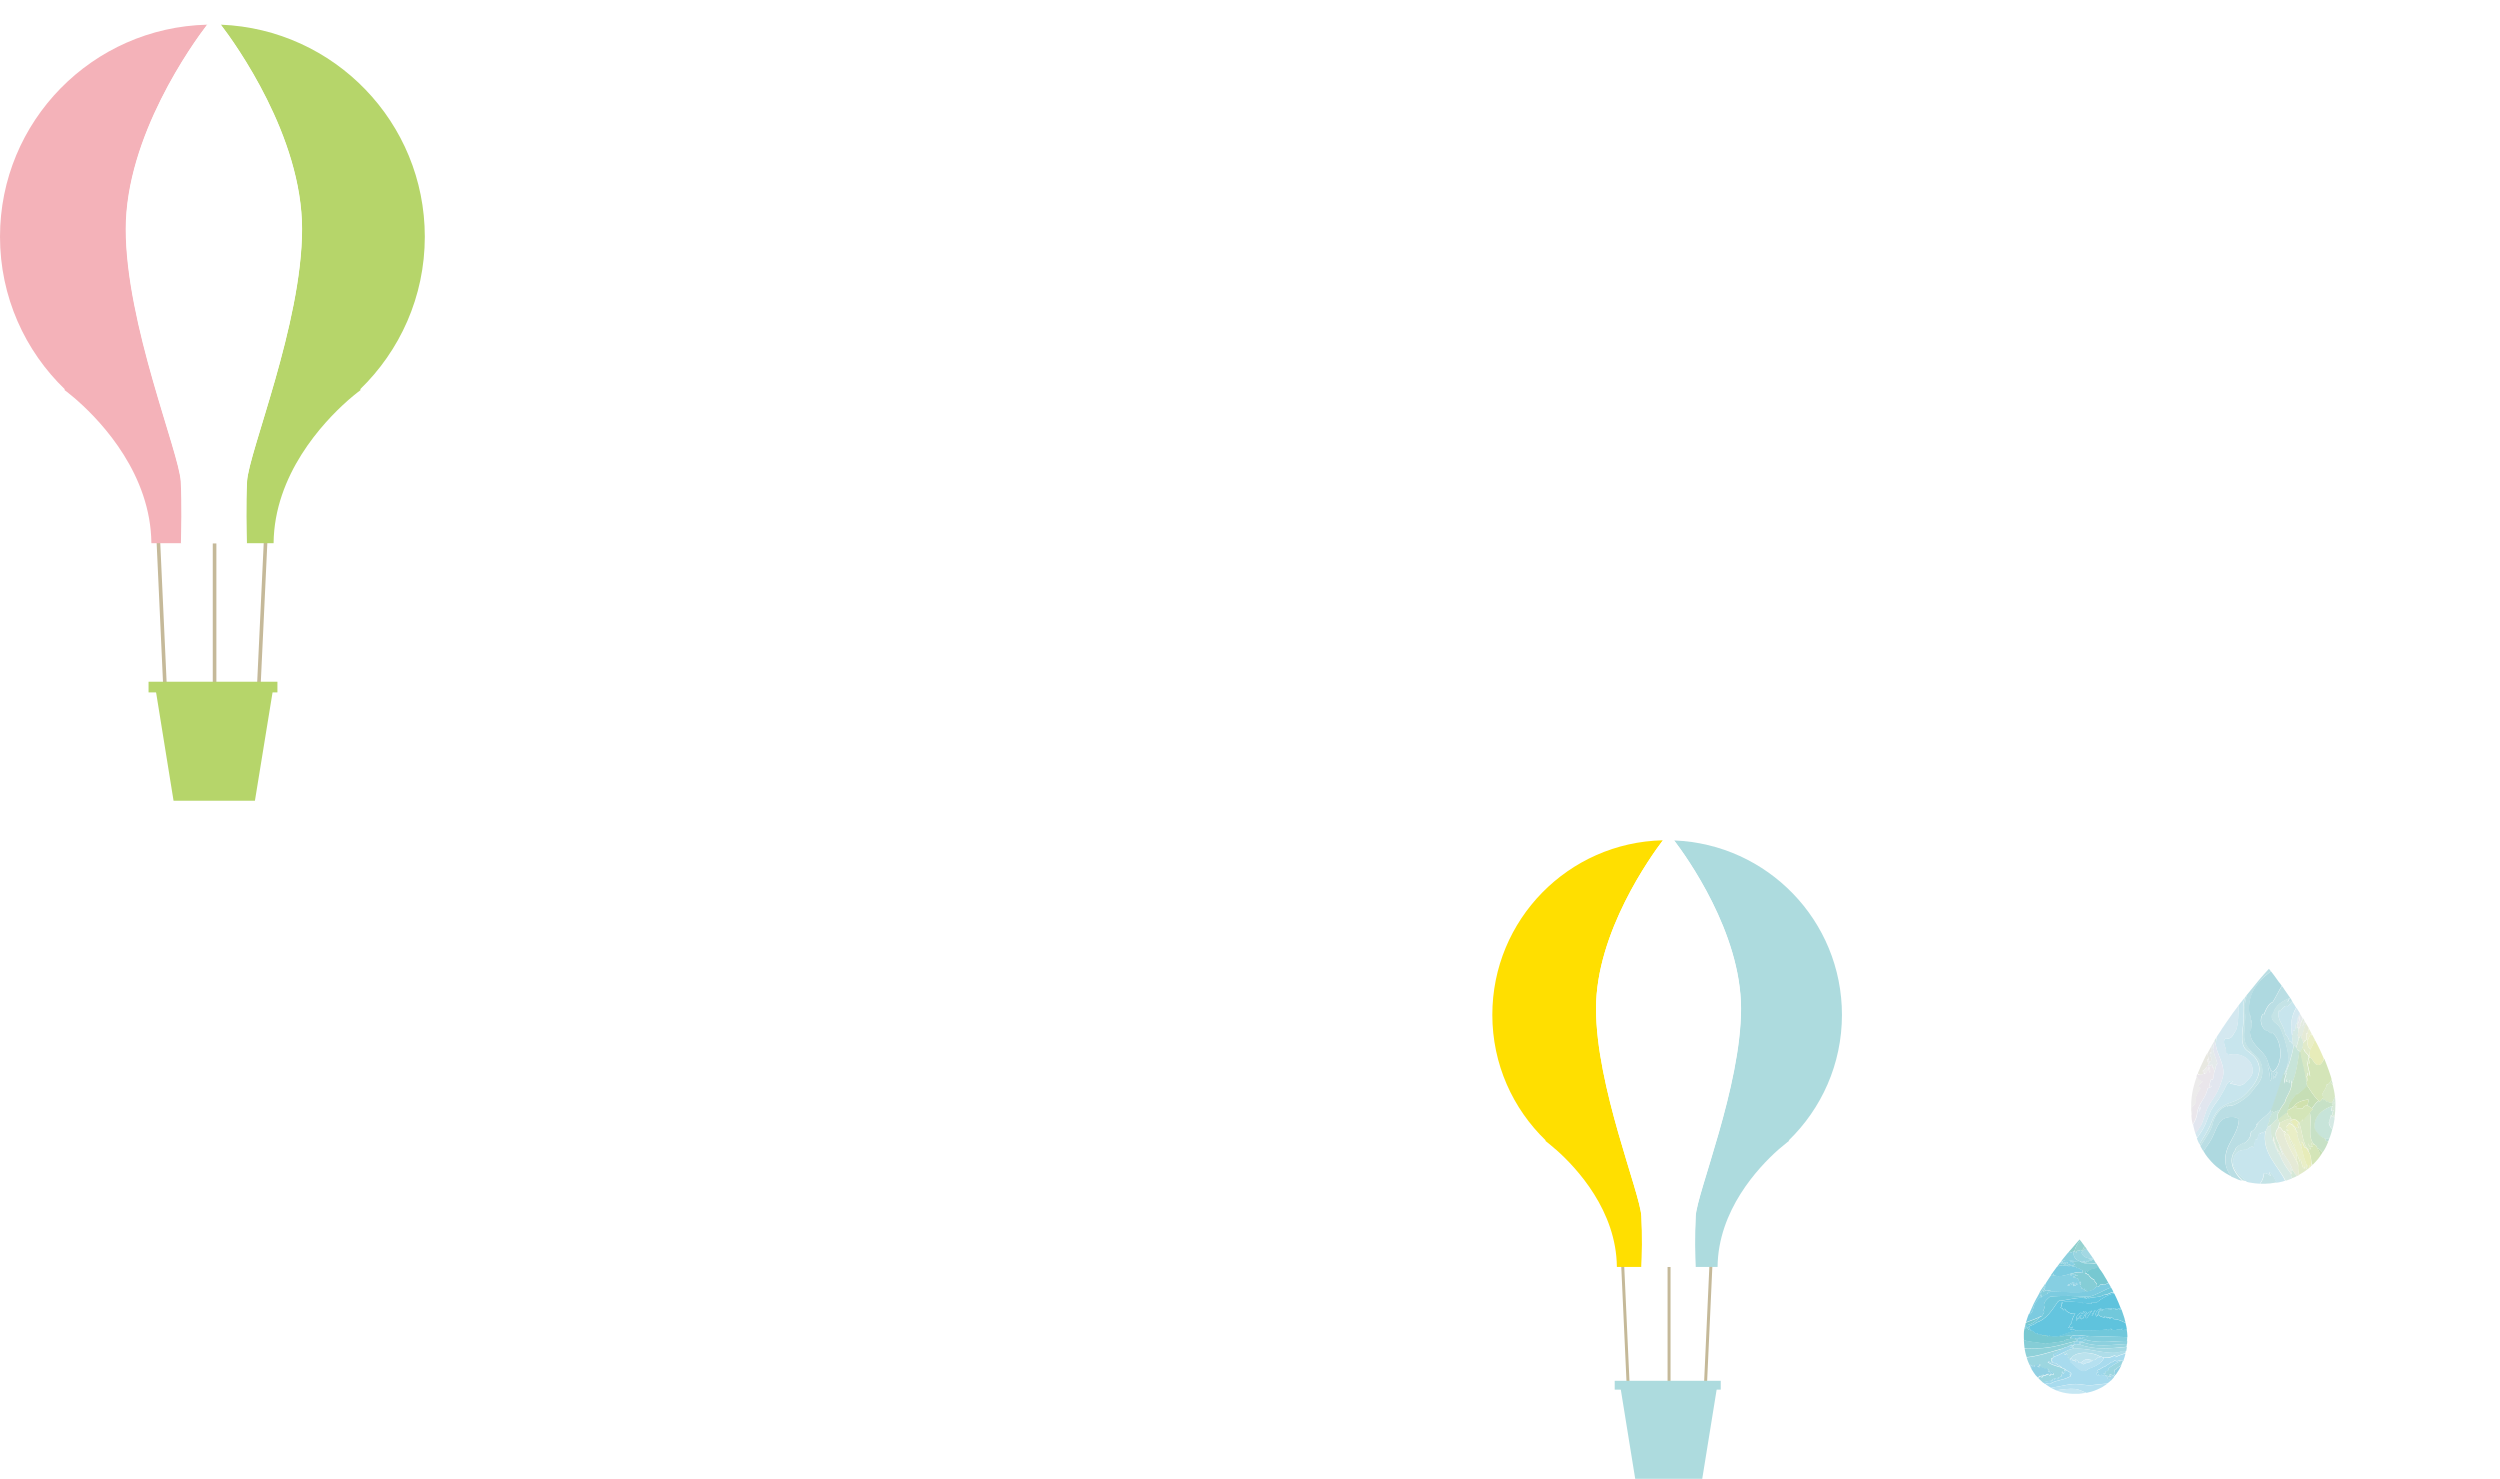 <?xml version="1.0" encoding="utf-8"?>
<!-- Generator: Adobe Illustrator 26.1.0, SVG Export Plug-In . SVG Version: 6.00 Build 0)  -->
<svg version="1.1" id="レイヤー_1" xmlns="http://www.w3.org/2000/svg" xmlns:xlink="http://www.w3.org/1999/xlink" x="0px"
	 y="0px" viewBox="0 0 149.95 88.7" style="enable-background:new 0 0 149.95 88.7;" xml:space="preserve">
<style type="text/css">
	.st0{fill:none;}
	.st1{fill:#FFFADD;}
	.st2{fill:#FFFDE8;}
	.st3{fill:#D5E9E4;}
	.st4{fill:#C7E5ED;}
	.st5{fill:#E2E6EF;}
	.st6{fill:#C7E1C6;}
	.st7{fill:#E6E7E4;}
	.st8{fill:#E8E8E1;}
	.st9{fill:#EAEED1;}
	.st10{fill:#C7E4D9;}
	.st11{fill:#ECEBEB;}
	.st12{fill:#EAE6EB;}
	.st13{fill:#AED9E0;}
	.st14{fill:#C6DEB5;}
	.st15{fill:#E9EAF3;}
	.st16{fill:#D6E7C4;}
	.st17{fill:#D5E8D7;}
	.st18{fill:#E7ECB9;}
	.st19{fill:#E5EAD6;}
	.st20{fill:#C4E3E6;}
	.st21{fill:#BADEE4;}
	.st22{fill:#D4E8F0;}
	.st23{fill:#EDF0C9;}
	.st24{fill:#D4E5B8;}
	.st25{fill:#BCDDD4;}
	.st26{fill:#E4EAEA;}
	.st27{fill:#E2EBE0;}
	.st28{fill:#E9EEC6;}
	.st29{fill:#D0E1AD;}
	.st30{fill:#E1EAC9;}
	.st31{fill:#97D4DF;}
	.st32{fill:#8FD1D9;}
	.st33{fill:#93D3E5;}
	.st34{fill:#8CD0DE;}
	.st35{fill:#86CFE2;}
	.st36{fill:#64C5DF;}
	.st37{fill:#71C8DB;}
	.st38{fill:#76C7C6;}
	.st39{fill:#83CDDC;}
	.st40{fill:#A8DAE4;}
	.st41{fill:#91D0E3;}
	.st42{fill:#A6D8E9;}
	.st43{fill:#9CD6E0;}
	.st44{fill:#A8DBEE;}
	.st45{fill:#77C8D1;}
	.st46{fill:#8CCECC;}
	.st47{fill:#96D2D0;}
	.st48{fill:#A2D6D0;}
	.st49{fill:#85CDD6;}
	.st50{fill:#A3D8E3;}
	.st51{fill:#7CCBE0;}
	.st52{fill:#5FC3DD;}
	.st53{fill:#9DD7EA;}
	.st54{fill:#AEDDE9;}
	.st55{fill:#B5E0F0;}
	.st56{fill:#BBE2ED;}
	.st57{fill:#C6E7F3;}
	.st58{fill:#FFFFFF;}
	.st59{fill:none;stroke:#C5B999;stroke-width:0.217;stroke-miterlimit:10;}
	.st60{fill:#B6D56A;}
	.st61{fill:url(#SVGID_1_);}
	.st62{fill:url(#SVGID_00000086675604981766578910000003465440370756383897_);}
	.st63{fill:url(#SVGID_00000131346722350032514610000004809604714615617676_);}
	.st64{fill:url(#SVGID_00000064318030809382848290000005125206666335457188_);}
	.st65{fill:#F4B2B9;}
	.st66{fill:none;stroke:#C5B999;stroke-width:0.179;stroke-miterlimit:10;}
	.st67{fill:#ADDBDE;}
	.st68{fill:url(#SVGID_00000110462009974628771080000002220713201667222159_);}
	.st69{fill:url(#SVGID_00000142145189446587431500000008436624873350519460_);}
	.st70{fill:url(#SVGID_00000144328410417590537490000003976907299130556593_);}
	.st71{fill:url(#SVGID_00000049203765820325458650000005723281187988072593_);}
	.st72{fill:#FFDF00;}
</style>
<pattern  x="63.18" y="31.58" width="48" height="48" patternUnits="userSpaceOnUse" id="新規パターンスウォッチ_40" viewBox="0 -48 48 48" style="overflow:visible;">
	<g>
		<rect y="-48" class="st0" width="48" height="48"/>
		<rect y="-48" class="st1" width="24" height="24"/>
		<rect x="24" y="-48" class="st2" width="24" height="24"/>
		<rect y="-24" class="st2" width="24" height="24"/>
		<rect x="24" y="-24" class="st1" width="24" height="24"/>
	</g>
</pattern>
<g>
	<g>
		<g>
			<path class="st3" d="M132.89,62.64c0.01-0.12,0.05-0.28,0.06-0.44c-0.01,0.02-0.03,0.05-0.04,0.07v0
				c-0.02,0.03-0.03,0.05-0.05,0.08c-0.02,0.02-0.03,0.05-0.04,0.07C132.87,62.43,132.85,62.6,132.89,62.64z"/>
			<path class="st4" d="M136.74,60.69c0.01-0.05,0-0.08-0.05-0.08c-0.18,0.53,0.34,0.89,0.38,1.44c0.14,0.08,0.24,0.32,0.25,0.43
				c0.16-0.09,0.09,0.11,0.2,0.13c0.01-0.19-0.02-0.29-0.05-0.53c-0.12-0.66,0-1.21,0.25-1.64c-0.01-0.01-0.01-0.02-0.02-0.03
				c-0.02-0.04-0.05-0.08-0.07-0.12c-0.04-0.07-0.09-0.13-0.13-0.2c-0.1,0.09-0.19,0.18-0.28,0.27
				C137.03,60.24,136.85,60.56,136.74,60.69z"/>
			<path class="st5" d="M137.8,61.4c0.13-0.07,0.1-0.37,0.17-0.58c0-0.01-0.01-0.02-0.02-0.02c-0.01-0.01-0.01-0.02-0.02-0.03
				c-0.02,0.05-0.04,0.1-0.06,0.15C137.86,61.08,137.81,61.22,137.8,61.4z"/>
			<path class="st3" d="M137.73,62.79c0.08-0.19,0.1-0.36,0.15-0.53c-0.13-0.21,0.02-0.29-0.03-0.53c-0.01-0.05,0.03-0.15-0.03-0.15
				c0,0.05-0.02,0.08-0.05,0.1c-0.01-0.11,0.01-0.19,0.03-0.28c0.01-0.18,0.05-0.32,0.08-0.48c-0.01,0-0.02,0-0.03,0
				c-0.07,0.16-0.06,0.53-0.18,0.56c0.02,0.15-0.01,0.45-0.13,0.3c-0.03,0.15,0.03,0.26-0.08,0.3c0.03,0.24,0.06,0.34,0.05,0.53
				c0.01,0.05,0.01,0.11,0.05,0.13C137.63,62.65,137.67,62.88,137.73,62.79z"/>
			<path class="st6" d="M139.92,65.07c-0.01-0.05-0.02-0.1-0.03-0.15c-0.01-0.04-0.02-0.07-0.03-0.11
				c-0.02,0.03-0.04,0.06-0.06,0.08C139.85,64.96,139.88,65.01,139.92,65.07z"/>
			<path class="st7" d="M137.98,61.35c-0.02,0.02-0.06,0.16,0,0.18c0.01-0.06,0.04-0.1,0.02-0.18
				C138,61.35,137.99,61.35,137.98,61.35z"/>
			<path class="st8" d="M132.19,64.36c0-0.01,0-0.02,0-0.03c-0.01-0.05-0.07-0.05-0.08-0.1c0.13-0.03,0.15-0.17,0.25-0.23
				c0.02-0.07,0.07-0.1,0.1-0.15c0-0.01,0-0.02,0-0.03c-0.02-0.08-0.04-0.16-0.08-0.23c0.03-0.03,0.04-0.08,0.08-0.1
				c-0.02-0.11-0.04-0.22-0.06-0.34c-0.06,0.11-0.12,0.21-0.17,0.32c0,0.01-0.01,0.02-0.01,0.03c-0.02,0.04-0.04,0.08-0.06,0.12
				c-0.02,0.05-0.05,0.1-0.07,0.15c-0.07,0.14-0.13,0.29-0.19,0.43c0,0,0,0,0,0c0,0,0,0,0,0c-0.02,0.05-0.04,0.09-0.06,0.14
				c0,0.01-0.01,0.03-0.02,0.04C131.92,64.51,132.11,64.49,132.19,64.36z"/>
			<path class="st7" d="M132.54,63.73c0.05-0.07,0.11-0.13,0.13-0.23c-0.06-0.09-0.17-0.27-0.1-0.4c0.07-0.01-0.02,0.14,0.08,0.1
				c-0.04-0.18-0.02-0.33,0-0.47c-0.06,0.1-0.11,0.2-0.17,0.31c-0.02,0.04-0.04,0.08-0.07,0.13c0.02,0.11,0.03,0.23,0.06,0.34
				C132.5,63.57,132.5,63.67,132.54,63.73z"/>
			<path class="st9" d="M138.28,62.41c-0.01-0.04-0.04,0-0.05,0.03C138.27,62.47,138.29,62.46,138.28,62.41z"/>
			<path class="st10" d="M137.15,64.39c-0.05,0.17-0.16,0.42-0.1,0.61c0.01-0.13,0.08-0.2,0.13-0.3c0.02,0.07-0.07,0.16,0,0.2
				c0.03-0.08,0.04-0.03,0.08,0c0-0.06,0.01-0.11,0.05-0.13c0.01,0.08-0.03,0.2,0.05,0.2c0.02-0.06,0.01-0.14,0.08-0.15
				c-0.02,0.08,0.03,0.09,0.03,0.15c0.01,0,0.02,0,0.02,0c0.24-0.59,0.33-1.22,0.43-1.9c-0.07,0.01,0.06-0.09-0.03-0.1
				c0,0.03,0,0.04-0.03,0.05c-0.08-0.04-0.09-0.15-0.13-0.23c-0.06,0.08-0.09-0.14-0.15-0.05c-0.09,0.49-0.26,1.1-0.48,1.64
				C137.12,64.37,137.14,64.36,137.15,64.39z"/>
			<path class="st11" d="M132.54,63.73c-0.04-0.06-0.04-0.16-0.08-0.23c-0.03,0.03-0.05,0.07-0.08,0.1
				c0.03,0.07,0.06,0.15,0.08,0.23C132.52,63.82,132.51,63.76,132.54,63.73z"/>
			<path class="st12" d="M132.41,65.27c0.08-0.04,0.19-0.04,0.23-0.13c-0.04-0.1-0.11,0.11-0.13,0.03c0.04-0.16,0.03-0.37,0.15-0.46
				c-0.01,0.04,0.02,0.05,0.05,0.05c0.07-0.13,0.06-0.33,0.1-0.48c-0.01-0.09-0.04-0.15-0.03-0.25c-0.13,0.08-0.05-0.16-0.13-0.2
				c0,0.07-0.05,0.09-0.08,0.13c0-0.04,0.01-0.1-0.03-0.1c-0.04,0.09-0.07,0.08-0.1,0c-0.03,0.06-0.08,0.08-0.1,0.15
				c0.11,0.13,0.02,0.36-0.1,0.41c-0.05,0-0.02-0.08-0.08-0.08c0,0.01,0,0.02,0,0.03c-0.08,0.13-0.27,0.15-0.36,0.04
				c-0.02,0.05-0.04,0.09-0.05,0.14c0.04,0.17,0.21,0.28,0.36,0.33c-0.09,0.1-0.24,0.15-0.28,0.3c0.03,0.06,0.12,0.04,0.15,0.1
				c-0.09,0.14-0.21,0.29-0.28,0.51c-0.04,0.13,0.01,0.31-0.05,0.43c-0.04,0.09-0.15,0.11-0.18,0.2c-0.05,0.17,0.04,0.34-0.02,0.48
				c0,0.01-0.01,0.01-0.01,0.02c0.01,0.07,0.01,0.15,0.02,0.22c0.01,0.04,0.01,0.08,0.02,0.12c0,0.01,0,0.02,0.01,0.03
				c0.01,0.05,0.02,0.11,0.03,0.16c0.14-0.23,0.25-0.48,0.27-0.79C131.92,66.1,132.32,65.84,132.41,65.27z M132.49,63.96
				c0.06,0.09,0.08,0.22,0.07,0.38C132.48,64.28,132.44,64.07,132.49,63.96z"/>
			<path class="st11" d="M132.49,63.96c-0.05,0.11-0.01,0.32,0.07,0.38C132.57,64.18,132.55,64.05,132.49,63.96z"/>
			<path class="st11" d="M132.11,64.24c0.01,0.05,0.07,0.05,0.08,0.1c0.06-0.01,0.03,0.07,0.08,0.08c0.12-0.05,0.21-0.28,0.1-0.41
				C132.26,64.06,132.24,64.2,132.11,64.24z"/>
			<path class="st13" d="M136.56,64.21c-0.08,0.13-0.26,0.3-0.18,0.51C136.41,64.53,136.59,64.36,136.56,64.21z"/>
			<path class="st14" d="M137.75,65.65c0.02-0.02,0.04-0.07,0-0.08c-0.22,0.31-0.53,0.54-0.53,1.01c0.12-0.05,0.21-0.12,0.33-0.18
				c0.17-0.31,0.61-0.42,0.91-0.46c0.01,0.15-0.03,0.26-0.08,0.35c0.03,0,0.04,0.01,0.05,0.03c0.09,0.04,0.14,0.11,0.23,0.15
				c0.13-0.14,0.22-0.32,0.38-0.43c0-0.02,0-0.03,0-0.05c-0.28-0.25-0.47-0.6-0.68-0.91C138.2,65.32,137.96,65.47,137.75,65.65z"/>
			<path class="st15" d="M131.96,66.39c-0.02,0.11-0.07,0.19-0.08,0.3C131.94,66.65,132.04,66.41,131.96,66.39z"/>
			<path class="st10" d="M136.34,66.61c-0.01,0.03-0.03,0.05-0.08,0.05c0,0.02,0,0.03,0,0.05c0.01,0,0.02,0,0.02,0
				C136.29,66.69,136.42,66.65,136.34,66.61z"/>
			<path class="st16" d="M136.66,67.17c0.03,0.06,0.04,0.14,0.08,0.2c0.18-0.13,0.46-0.24,0.66-0.28c-0.01-0.05-0.06-0.07-0.05-0.15
				c-0.05,0-0.05,0.03-0.1,0.03c0-0.1-0.05-0.16-0.08-0.23c-0.23,0.09-0.33,0.26-0.51,0.35C136.66,67.12,136.66,67.15,136.66,67.17z
				"/>
			<path class="st17" d="M139.8,66.94c0.01,0,0.02,0,0.02,0C139.89,66.9,139.77,66.82,139.8,66.94z"/>
			<path class="st3" d="M139.95,67.02c0.01-0.04,0.04-0.06,0.05-0.1c-0.08-0.02-0.12,0.11-0.15,0.05c0-0.01,0-0.02,0-0.03
				c-0.01,0-0.02,0-0.02,0c-0.01,0-0.02,0-0.02,0c-0.04,0.11-0.11,0.3-0.05,0.43c-0.03-0.01-0.04-0.04-0.08-0.05
				c0.05,0.16,0.1,0.32,0.22,0.41c0.02-0.07,0.03-0.14,0.05-0.2c0.01-0.03,0.02-0.07,0.02-0.1c0-0.02,0.01-0.04,0.01-0.06
				c0.01-0.03,0.01-0.06,0.02-0.09c0-0.04,0.01-0.08,0.02-0.12c0-0.02,0-0.04,0.01-0.06c0,0-0.01,0-0.01,0.01
				C140.02,67.01,140.04,66.97,139.95,67.02z"/>
			<path class="st13" d="M134.29,67.12c-0.25-0.21-0.76-0.14-0.99,0.03c-0.32,0.24-0.47,0.86-0.71,1.26
				c-0.12,0.21-0.29,0.41-0.43,0.63c0.04,0.07,0.09,0.14,0.13,0.21c0.04,0.05,0.07,0.1,0.11,0.15c0.03,0.04,0.07,0.08,0.1,0.12
				c0.04,0.05,0.08,0.1,0.13,0.15c0.1,0.11,0.2,0.21,0.31,0.3c0.03,0.03,0.06,0.05,0.09,0.07c0.07,0.06,0.15,0.12,0.22,0.17
				c0,0,0.01,0.01,0.01,0.01c0.01,0.01,0.01,0.01,0.02,0.01c0.15,0.1,0.3,0.2,0.46,0.28c0.03,0.01,0.06,0.03,0.09,0.04
				c-0.2-0.26-0.34-0.56-0.36-0.94C133.44,68.6,134.25,68.11,134.29,67.12z"/>
			<path class="st18" d="M137.37,67.25c0.14,0.15,0.28,0.43,0.51,0.41c-0.04-0.06-0.05-0.13-0.08-0.2c0.09-0.02-0.04-0.12,0.1-0.1
				c-0.1-0.13-0.22-0.24-0.46-0.23c0.01,0.05,0.05,0.06,0.05,0.13C137.49,67.23,137.38,67.19,137.37,67.25z"/>
			<path class="st19" d="M137.85,69.9c-0.27-0.65-0.71-1.24-0.86-1.92c0-0.01,0-0.02,0-0.02c0.01-0.05-0.03-0.06-0.02-0.1
				c-0.11,0-0.12-0.25-0.28-0.23c0.01,0.04-0.02,0.05-0.03,0.03c-0.37,0.42,0.04,0.87,0.18,1.26c0.16,0.47,0.53,0.74,0.66,1.24
				c0.08,0.14,0.16,0.27,0.28,0.38c0.04-0.02,0.07-0.03,0.11-0.05C137.88,70.27,137.82,70.13,137.85,69.9z"/>
			<path class="st9" d="M137.09,67.96c-0.06-0.02-0.02-0.13-0.13-0.1c0,0.05,0.03,0.05,0.02,0.1
				C137.01,67.96,137.09,68.02,137.09,67.96z"/>
			<path class="st20" d="M132.72,67.4c0.07-0.41,0.44-0.99,0.89-1.09c0,0.03-0.04,0.04,0,0.05c0.07-0.05,0.25-0.11,0.23-0.03
				c0.49-0.16,1.05-0.58,1.29-0.94c0.17-0.26,0.5-0.52,0.56-0.94c0.05-0.41-0.04-0.84-0.35-1.11c-0.47-0.47-0.76-0.66-0.73-1.34
				c0.02-0.36,0.1-0.83,0.05-1.29c-0.04-0.38,0.02-0.74,0.12-1.05c-0.04,0.05-0.08,0.11-0.13,0.16c-0.03,0.1-0.05,0.2-0.07,0.31
				c-0.05,0.32-0.01,0.62,0,0.91c0.01,0.49-0.22,1.29,0.02,1.75c0.14,0.26,0.45,0.37,0.66,0.63c0.72,0.88-0.21,1.89-0.71,2.33
				c-0.2,0.17-0.5,0.29-0.68,0.35c-0.74,0.26-0.97,0.53-1.27,1.32c-0.15,0.4-0.43,0.78-0.67,1.19c0,0.01,0,0.01,0.01,0.02
				c0.02,0.03,0.03,0.06,0.05,0.1c0.05-0.08,0.1-0.16,0.15-0.24C132.36,68.14,132.66,67.73,132.72,67.4z M134.89,63.05
				c0.06-0.06,0.13,0.08,0.18,0.13C135.11,63.22,134.94,63.08,134.89,63.05z"/>
			<path class="st21" d="M134.06,68.99c0.02-0.22,0.34-0.34,0.56-0.46c0.01,0.04-0.1,0.06-0.02,0.08c0.17-0.15,0.46-0.45,0.38-0.68
				c0.11,0.04,0.11-0.06,0.02-0.05c0.25-0.06,0.36-0.4,0.46-0.53c-0.04,0.04-0.12,0.17-0.15,0.13c0.24-0.32,0.61-0.51,0.86-0.83
				c0,0.03-0.04,0.04,0,0.05c0.04-0.04-0.04-0.1,0.08-0.1c0.32-0.84,0.56-1.77,0.91-2.58c0.08-0.18,0.09-0.38,0.1-0.56
				c0.03-0.47-0.37-1.65-0.53-1.87c-0.18-0.25-0.51-0.33-0.46-0.68c0-0.01,0.02-0.15,0.08-0.08c0.1-0.54,0.59-0.8,0.99-0.96
				c-0.02,0.1-0.11,0.13-0.1,0.25c0.06-0.02,0.14-0.06,0.22-0.11c0,0,0,0,0-0.01c0,0-0.01-0.01-0.01-0.02
				c-0.06-0.09-0.11-0.17-0.17-0.25c-0.09-0.14-0.18-0.27-0.27-0.39c-0.01-0.02-0.02-0.03-0.03-0.05c-0.04-0.05-0.07-0.1-0.11-0.15
				c-0.2,0.32-0.36,0.67-0.56,0.99c-0.18-0.01-0.43,0.47-0.51,0.73c-0.03-0.01-0.02-0.05-0.05-0.05c-0.26,0.3-0.13,0.9,0.25,1.04
				c-0.01-0.02-0.02-0.05-0.05-0.05c0.07,0,0.2,0.16,0.3,0.2c0-0.05-0.03-0.05-0.03-0.1c0.69,0.38,0.78,1.98,0.1,2.4
				c-0.23-0.24-0.24-0.52-0.35-0.78c-0.26-0.6-1.05-0.83-1.01-1.75c0.03,0.01,0.02,0.05,0.05,0.05c0.04-0.18,0.05-0.39,0.05-0.61
				c-0.06,0-0.01,0.11-0.03,0.15c-0.07-0.02,0.04-0.44-0.1-0.48c-0.15-1.07,0.31-1.71,0.83-2.25c0.14-0.14,0.29-0.25,0.45-0.37
				c-0.07-0.1-0.12-0.15-0.12-0.15s-0.01,0.01-0.02,0.02c-0.02,0.02-0.06,0.07-0.11,0.12c-0.03,0.03-0.06,0.07-0.1,0.11
				c-0.03,0.03-0.06,0.06-0.09,0.1c-0.02,0.02-0.04,0.04-0.05,0.06c-0.01,0.01-0.01,0.02-0.02,0.02c-0.06,0.07-0.12,0.14-0.18,0.21
				c-0.03,0.04-0.07,0.08-0.1,0.12c-0.06,0.07-0.11,0.13-0.17,0.21c-0.15,0.18-0.31,0.38-0.48,0.59c-0.1,0.31-0.16,0.67-0.12,1.05
				c0.05,0.46-0.04,0.93-0.05,1.29c-0.03,0.68,0.26,0.87,0.73,1.34c0.31,0.28,0.4,0.71,0.35,1.11c-0.05,0.42-0.38,0.68-0.56,0.94
				c-0.24,0.36-0.81,0.78-1.29,0.94c0.02-0.08-0.16-0.02-0.23,0.03c-0.04-0.01,0-0.02,0-0.05c-0.45,0.1-0.81,0.68-0.89,1.09
				c-0.06,0.34-0.36,0.74-0.58,1.09c-0.05,0.08-0.1,0.16-0.15,0.24c0.01,0.02,0.02,0.04,0.03,0.06c0.03,0.05,0.06,0.1,0.09,0.16
				c0.02,0.03,0.04,0.06,0.05,0.08c0,0,0,0.01,0.01,0.01c0.15-0.22,0.31-0.43,0.43-0.63c0.24-0.41,0.39-1.02,0.71-1.26
				c0.22-0.17,0.74-0.24,0.99-0.03c-0.03,0.98-0.85,1.48-0.81,2.51c0.01,0.38,0.16,0.68,0.36,0.94c0.05,0.02,0.1,0.04,0.15,0.06
				c0.09,0.04,0.18,0.08,0.27,0.12c0.01,0,0.02,0.01,0.03,0.01c0.01,0,0.02,0.01,0.03,0.01c0.02,0.01,0.05,0.01,0.07,0.02
				c0.03,0.01,0.06,0.01,0.08,0.02C134.01,70.34,133.58,69.66,134.06,68.99z M136.49,64.61c0.01,0.05-0.02,0.05-0.03,0.03
				c0.02-0.14,0.09-0.23,0.13-0.35C136.63,64.37,136.51,64.51,136.49,64.61z M136.56,64.21c0.02,0.15-0.15,0.32-0.18,0.51
				C136.31,64.51,136.49,64.34,136.56,64.21z M136.06,63.91c0.1,0.25,0.33,0.67,0.1,0.94c0.01-0.19-0.03-0.45-0.08-0.68
				C136.06,64.04,135.97,63.83,136.06,63.91z"/>
			<path class="st4" d="M133.86,66.11c0.18-0.07,0.49-0.18,0.68-0.35c0.49-0.43,1.42-1.45,0.71-2.33c-0.21-0.26-0.52-0.37-0.66-0.63
				c-0.24-0.46-0.02-1.26-0.02-1.75c-0.01-0.29-0.05-0.59,0-0.91c0.02-0.11,0.04-0.21,0.07-0.31c0,0.01-0.01,0.01-0.01,0.02
				c0,0,0,0,0,0c0,0.01-0.01,0.01-0.02,0.02c0,0,0,0.01-0.01,0.01c-0.07,0.1-0.15,0.19-0.23,0.29c-0.03,0.04-0.06,0.08-0.09,0.12
				c-0.05,0.57,0,1.05-0.17,1.52c-0.17,0.19-0.2,0.57-0.61,0.46c-0.29,0.23,0.11,0.66,0,0.86c0.06,0.04,0.11,0.09,0.15,0.15
				c0.57-0.17,1.27,0.12,1.42,0.66c0.17,0.62-0.21,0.75-0.46,1.06c-0.27,0.22-0.52,0.03-0.86,0c0-0.08,0.28-0.11,0.15-0.15
				c-0.27-0.06-0.38,0.28-0.48,0.48c-0.12,0.23-0.26,0.46-0.35,0.61c-0.09,0.11-0.33,0.44-0.46,0.68c-0.12,0.24-0.2,0.51-0.33,0.81
				c-0.13,0.31-0.33,0.59-0.51,0.85c0.05,0.12,0.09,0.24,0.15,0.35c0.24-0.42,0.51-0.8,0.67-1.19
				C132.89,66.64,133.12,66.37,133.86,66.11z"/>
			<path class="st20" d="M137.32,59.86c-0.39,0.16-0.89,0.43-0.99,0.96c-0.05-0.07-0.08,0.07-0.08,0.08
				c-0.05,0.35,0.28,0.44,0.46,0.68c0.16,0.23,0.56,1.4,0.53,1.87c-0.01,0.18-0.02,0.38-0.1,0.56c0.06-0.01,0.02-0.11,0.08-0.13
				c-0.03,0.2-0.19,0.41-0.18,0.58c0.01-0.04,0.04-0.04,0.05-0.08c0.22-0.55,0.39-1.16,0.48-1.64c-0.04-0.02-0.04-0.08-0.05-0.13
				c-0.12-0.02-0.04-0.21-0.2-0.13c-0.02-0.11-0.11-0.35-0.25-0.43c-0.04-0.55-0.56-0.91-0.38-1.44c0.05,0,0.06,0.03,0.05,0.08
				c0.11-0.13,0.28-0.45,0.48-0.33c0.09-0.09,0.18-0.18,0.28-0.27c0,0,0,0,0-0.01c-0.02-0.03-0.04-0.06-0.06-0.09
				c-0.08,0.05-0.15,0.1-0.22,0.11C137.21,59.98,137.31,59.96,137.32,59.86z"/>
			<path class="st20" d="M136.13,70.31c0,0.1,0.05,0.16,0.08,0.23c-0.13-0.07-0.2-0.18-0.4-0.18c-0.03,0.27-0.11,0.48-0.25,0.64
				c0.02,0,0.05,0,0.07,0c0.01,0,0.03,0,0.04,0c0.04,0,0.08,0,0.11,0c0.08,0,0.16,0,0.24-0.01c0.1,0,0.19-0.01,0.29-0.03
				c0.09-0.01,0.18-0.03,0.26-0.04C136.43,70.72,136.36,70.43,136.13,70.31z"/>
			<path class="st20" d="M134.81,70.9c0,0,0.01,0,0.01,0C134.82,70.9,134.82,70.9,134.81,70.9C134.82,70.9,134.81,70.9,134.81,70.9z
				"/>
			<path class="st20" d="M134.69,70.84c-0.17-0.24-0.68-0.58-0.73-1.06c-0.05-0.46,0.25-0.85,0.76-0.81
				c0.14-0.05,0.3-0.29,0.46-0.15c0.03-0.16,0.08-0.29,0.1-0.46c0.07,0.02,0.06-0.04,0.13-0.03c0.02-0.15,0.06-0.28,0.13-0.38
				c0.05,0,0.03,0.07,0.1,0.05c-0.01-0.06,0.01-0.09,0.05-0.1c-0.02,0.07,0.05,0.05,0.08,0.08c-0.01-0.09,0.06-0.11,0.13-0.13
				c0.02-0.11,0.09-0.16,0.13-0.25c-0.08-0.17,0.2-0.37,0.08-0.43c0.05-0.16,0.11-0.23,0.18-0.41c0-0.02,0-0.03,0-0.05
				c0-0.02,0-0.03,0-0.05c-0.01-0.05-0.04,0.01-0.05-0.03c0.02-0.01,0.03-0.02,0.03-0.05c-0.11,0-0.03,0.06-0.08,0.1
				c-0.04-0.01,0-0.02,0-0.05c-0.25,0.32-0.62,0.51-0.86,0.83c0.03,0.04,0.12-0.08,0.15-0.13c-0.1,0.13-0.2,0.47-0.46,0.53
				c0.09-0.01,0.09,0.09-0.02,0.05c0.08,0.24-0.21,0.53-0.38,0.68c-0.07-0.01,0.04-0.04,0.02-0.08c-0.21,0.11-0.54,0.23-0.56,0.46
				c-0.48,0.67-0.05,1.35,0.41,1.82c0.01,0,0.03,0.01,0.04,0.01c0.06,0.02,0.11,0.03,0.17,0.04c0.03,0.01,0.07,0.02,0.1,0.03
				C134.77,70.86,134.75,70.81,134.69,70.84z"/>
			<path class="st22" d="M132.62,66.61c0.12-0.25,0.36-0.57,0.46-0.68c0.09-0.15,0.23-0.37,0.35-0.61c0.1-0.2,0.21-0.54,0.48-0.48
				c0.13,0.05-0.15,0.08-0.15,0.15c0.34,0.03,0.59,0.22,0.86,0c0.25-0.31,0.63-0.45,0.46-1.06c-0.15-0.54-0.85-0.83-1.42-0.66
				c-0.04-0.06-0.09-0.11-0.15-0.15c0.11-0.2-0.29-0.63,0-0.86c0.4,0.12,0.43-0.27,0.61-0.46c0.17-0.46,0.12-0.95,0.17-1.52
				c-0.03,0.04-0.06,0.08-0.1,0.13c-0.08,0.11-0.16,0.21-0.24,0.32c0,0-0.01,0.01-0.01,0.01c0,0,0,0,0,0
				c-0.01,0.01-0.02,0.02-0.02,0.03c-0.01,0.01-0.02,0.02-0.03,0.04c0,0.01-0.01,0.01-0.01,0.02c-0.06,0.09-0.13,0.18-0.19,0.27
				c-0.02,0.03-0.04,0.06-0.06,0.09c0,0.01-0.01,0.01-0.01,0.01c-0.01,0.01-0.02,0.03-0.03,0.04c-0.08,0.11-0.16,0.23-0.23,0.34
				c0,0,0,0.01-0.01,0.01c0,0,0,0,0,0.01c0,0.01-0.01,0.02-0.02,0.02c-0.02,0.03-0.04,0.06-0.06,0.09c0,0.01-0.01,0.01-0.01,0.02
				c-0.02,0.02-0.03,0.05-0.05,0.08c-0.02,0.02-0.03,0.04-0.04,0.06c0,0.01-0.01,0.02-0.02,0.03c-0.01,0.01-0.01,0.02-0.02,0.03
				c-0.02,0.03-0.04,0.06-0.06,0.09c-0.02,0.03-0.04,0.06-0.06,0.09c-0.02,0.03-0.03,0.05-0.05,0.08c-0.01,0.15-0.06,0.32-0.06,0.44
				c0.05,0.56,0.51,1.16,0.46,1.77c-0.03,0.31-0.28,0.91-0.36,1.06c-0.17,0.34-0.4,0.6-0.56,0.91c-0.19,0.37-0.25,0.83-0.48,1.21
				c-0.09,0.14-0.18,0.26-0.28,0.38c0,0,0,0,0,0.01c0.03,0.1,0.06,0.19,0.1,0.28c0.18-0.26,0.38-0.53,0.51-0.85
				C132.41,67.12,132.5,66.85,132.62,66.61z"/>
			<path class="st5" d="M132.44,66.39c0.16-0.31,0.39-0.57,0.56-0.91c0.07-0.15,0.33-0.75,0.36-1.06c0.05-0.61-0.4-1.21-0.46-1.77
				c-0.05-0.04-0.02-0.21-0.07-0.21c-0.01,0.01-0.02,0.03-0.03,0.04c0.02,0.16-0.07,0.3-0.03,0.42c-0.07,0.02,0.02-0.12-0.05-0.1
				c0.04,0.4,0.18,0.61,0.28,1.01c-0.14,0.12-0.09,0.31-0.18,0.48c-0.05,0.15-0.04,0.35-0.1,0.48c-0.03,0-0.06-0.01-0.05-0.05
				c-0.12,0.08-0.11,0.3-0.15,0.46c0.02,0.08,0.09-0.13,0.13-0.03c-0.04,0.09-0.15,0.09-0.23,0.13c-0.1,0.56-0.49,0.83-0.61,1.37
				c-0.02,0.31-0.12,0.56-0.27,0.79c0.01,0.05,0.02,0.1,0.03,0.15c0.03,0.14,0.07,0.27,0.11,0.4c0.1-0.12,0.2-0.24,0.28-0.38
				C132.19,67.21,132.25,66.76,132.44,66.39z M131.96,66.39c0.09,0.02-0.02,0.26-0.08,0.3C131.89,66.57,131.94,66.5,131.96,66.39z"
				/>
			<path class="st18" d="M138.54,63.4c0.21,0.12,0.26,0.49,0.53,0.48c0.14,0,0.24-0.18,0.32-0.37c-0.02-0.04-0.03-0.08-0.05-0.12
				c-0.05-0.12-0.11-0.25-0.17-0.38c-0.06-0.12-0.11-0.24-0.17-0.35c-0.05-0.1-0.11-0.2-0.16-0.3c-0.07,0.18-0.15,0.37-0.26,0.55
				C138.51,63.13,138.53,63.22,138.54,63.4z"/>
			<path class="st9" d="M138.34,61.98c0,0.17,0.01,0.22,0,0.38c0.05-0.07,0.09-0.03,0.05,0.05c0.11-0.1,0.1-0.32,0.25-0.38
				c0-0.01,0.01-0.02,0.01-0.03c-0.04-0.08-0.09-0.16-0.13-0.25c-0.01-0.02-0.03-0.05-0.04-0.07c-0.04,0.1-0.06,0.2-0.07,0.32
				C138.38,62.01,138.38,61.98,138.34,61.98z"/>
			<path class="st23" d="M138.61,62.11c0.02-0.02,0.04-0.04,0.06-0.06c-0.01-0.01-0.02-0.03-0.02-0.05c0,0.01-0.01,0.02-0.01,0.03
				C138.64,62.07,138.61,62.07,138.61,62.11z"/>
			<path class="st13" d="M134.92,60.87c0.14,0.04,0.03,0.46,0.1,0.48c0.02-0.04-0.03-0.15,0.03-0.15c0,0.22-0.01,0.43-0.05,0.61
				c-0.03,0-0.02-0.04-0.05-0.05c-0.04,0.91,0.75,1.15,1.01,1.75c0.12,0.27,0.13,0.54,0.35,0.78c0.67-0.42,0.59-2.02-0.1-2.4
				c0,0.05,0.03,0.06,0.03,0.1c-0.11-0.05-0.23-0.21-0.3-0.2c0.03,0.01,0.04,0.03,0.05,0.05c-0.38-0.14-0.52-0.74-0.25-1.04
				c0.03,0,0.02,0.04,0.05,0.05c0.07-0.27,0.33-0.74,0.51-0.73c0.2-0.31,0.36-0.67,0.56-0.99c-0.04-0.06-0.09-0.13-0.13-0.18
				c-0.01-0.01-0.02-0.02-0.03-0.03c-0.11-0.15-0.2-0.28-0.28-0.39c-0.06-0.08-0.11-0.15-0.16-0.21c-0.02-0.03-0.03-0.04-0.05-0.06
				c-0.15,0.12-0.31,0.24-0.45,0.37C135.22,59.16,134.77,59.8,134.92,60.87z"/>
			<path class="st24" d="M139.07,63.88c-0.27,0.01-0.32-0.36-0.53-0.48c0.02,0.06-0.04,0.12-0.03,0.03c-0.07,0.08,0.07,0.3-0.02,0.4
				c-0.02-0.09-0.04-0.18-0.1-0.23c0.03,0.35,0.14,0.62,0.18,0.96c-0.08-0.04-0.08-0.17-0.15-0.23c-0.01,0.09,0.02,0.31-0.05,0.18
				c0,0.13,0.07,0.29-0.02,0.38c-0.05,0.09,0.01,0.11,0.02,0.2c0.22,0.32,0.41,0.66,0.68,0.91c0.04,0.01,0.03,0.06,0.05,0.08
				c0.1-0.02,0.14-0.11,0.2-0.18c0.08-0.05,0.04-0.2-0.02-0.25c0.08-0.2,0.28-0.41,0.28-0.61c0.14,0.02,0.21-0.16,0.29-0.3
				c-0.02-0.06-0.03-0.12-0.05-0.18c-0.08-0.25-0.17-0.5-0.27-0.76c-0.04-0.1-0.08-0.2-0.12-0.3
				C139.31,63.7,139.21,63.88,139.07,63.88z"/>
			<path class="st25" d="M136.66,66.72c0.13-0.26,0.29-0.48,0.38-0.61c0.06-0.33,0.42-0.72,0.4-1.14c0-0.06-0.04-0.07-0.03-0.15
				c-0.06,0.01-0.06,0.1-0.08,0.15c-0.08-0.01-0.04-0.13-0.05-0.2c-0.04,0.02-0.06,0.06-0.05,0.13c-0.04-0.03-0.05-0.08-0.08,0
				c-0.07-0.05,0.02-0.14,0-0.2c-0.04,0.1-0.11,0.17-0.13,0.3c-0.06-0.19,0.05-0.44,0.1-0.61c-0.01-0.03-0.03-0.01-0.05,0
				c-0.01,0.03-0.04,0.04-0.05,0.08c-0.02-0.17,0.14-0.38,0.18-0.58c-0.05,0.02-0.02,0.12-0.08,0.13c-0.35,0.81-0.59,1.74-0.91,2.58
				c0,0.03,0,0.05-0.03,0.05c0.01,0.04,0.05-0.02,0.05,0.03c0.04,0,0.06-0.02,0.08-0.05c0.08,0.04-0.04,0.07-0.05,0.1
				c-0.01,0-0.02,0-0.02,0c0,0.02,0,0.03,0,0.05c0.15-0.07,0.29-0.12,0.43-0.18C136.66,66.62,136.55,66.77,136.66,66.72z"/>
			<path class="st22" d="M137.47,62.08c0.1-0.05,0.05-0.15,0.08-0.3c0.12,0.15,0.14-0.16,0.13-0.3c0.12-0.03,0.11-0.4,0.18-0.56
				c0.01,0,0.02,0,0.03,0c0.02-0.05,0.04-0.1,0.06-0.15c0,0,0,0,0,0c-0.01-0.02-0.02-0.04-0.04-0.06c-0.06-0.09-0.11-0.18-0.17-0.27
				C137.47,60.87,137.35,61.43,137.47,62.08z"/>
			<path class="st26" d="M137.8,61.4c-0.01,0.09-0.04,0.16-0.03,0.28c0.03-0.02,0.05-0.05,0.05-0.1c0.06,0,0.01,0.11,0.03,0.15
				c0.07-0.04,0.08-0.14,0.13-0.2c-0.06-0.02-0.02-0.16,0-0.18c0.01,0,0.02,0,0.02,0c0.04-0.09,0.08-0.17,0.12-0.26
				c-0.05-0.08-0.09-0.15-0.13-0.23c-0.01-0.01-0.02-0.03-0.02-0.04C137.91,61.03,137.94,61.33,137.8,61.4z"/>
			<path class="st27" d="M137.98,61.53c-0.05,0.06-0.05,0.17-0.13,0.2c0.04,0.24-0.11,0.32,0.03,0.53c0.05,0.06,0.04-0.15,0.13-0.13
				c0,0.04-0.01,0.21,0.03,0.13c0.13-0.33,0.16-0.59,0.28-0.86c-0.01-0.02-0.02-0.03-0.03-0.05c-0.02-0.03-0.04-0.06-0.05-0.09
				c-0.05,0.11-0.08,0.24-0.15,0.31c0.07-0.14,0.07-0.28,0.12-0.38c-0.02-0.04-0.05-0.08-0.07-0.11c-0.04,0.09-0.08,0.18-0.12,0.26
				C138.02,61.43,137.99,61.47,137.98,61.53z"/>
			<path class="st19" d="M138.13,62.56c0.04-0.04,0.08-0.07,0.1-0.13c0-0.03,0.04-0.06,0.05-0.03c0.03,0,0.02-0.04,0.05-0.05
				c0.01-0.16,0-0.21,0-0.38c0.04-0.01,0.04,0.02,0.08,0.02c0.01-0.11,0.03-0.22,0.07-0.32c-0.06-0.1-0.11-0.2-0.17-0.29
				c-0.12,0.27-0.15,0.53-0.28,0.86C138.06,62.37,138.12,62.45,138.13,62.56z"/>
			<path class="st28" d="M138.64,62.03c-0.15,0.06-0.14,0.28-0.25,0.38c0.01,0.17,0.01,0.44,0.2,0.51c0.11-0.18,0.18-0.36,0.26-0.55
				c-0.06-0.11-0.11-0.21-0.17-0.32c-0.02,0.02-0.04,0.04-0.06,0.06C138.61,62.07,138.64,62.07,138.64,62.03z"/>
			<path class="st7" d="M138.24,61.26c-0.01-0.02-0.03-0.04-0.04-0.06c-0.05,0.1-0.05,0.24-0.12,0.38
				C138.16,61.5,138.19,61.37,138.24,61.26z"/>
			<path class="st17" d="M137.85,63.02c0.02-0.01,0.03-0.02,0.03-0.05c0.09,0.01-0.05,0.11,0.03,0.1c0.01-0.04,0.06-0.02,0.08,0
				c0.06-0.06,0.08-0.16,0.13-0.23c0.01-0.12,0.01-0.14,0.03-0.28c-0.02-0.12-0.07-0.2-0.1-0.3c-0.04,0.08-0.03-0.09-0.03-0.13
				c-0.09-0.02-0.08,0.19-0.13,0.13c-0.05,0.17-0.07,0.34-0.15,0.53C137.77,62.87,137.77,62.98,137.85,63.02z"/>
			<path class="st16" d="M139.55,65.05c0,0.2-0.2,0.4-0.28,0.61c0.07,0.05,0.1,0.2,0.02,0.25c0.03,0.01,0.05,0.03,0.05,0.08
				c0.08,0.03,0.02-0.08,0.1-0.05c-0.01,0.09,0.09,0.06,0.08,0.15c0.07,0.02,0.05-0.05,0.1-0.05c0.04,0.14,0.14,0.06,0.23,0.13
				c0.03-0.05,0.04-0.11,0.1-0.13c0.02-0.09,0.06-0.18,0.1-0.25c-0.02-0.23-0.07-0.47-0.13-0.71c-0.04-0.05-0.08-0.11-0.12-0.17
				c0.02-0.03,0.04-0.05,0.06-0.08c-0.01-0.02-0.01-0.04-0.02-0.07C139.76,64.89,139.69,65.06,139.55,65.05z"/>
			<path class="st21" d="M134.89,63.05c0.04,0.04,0.21,0.18,0.18,0.13C135.03,63.13,134.95,62.99,134.89,63.05z"/>
			<path class="st6" d="M137.91,63.07c-0.1,0.68-0.19,1.31-0.43,1.9c-0.01,0-0.02,0-0.02,0c0.02,0.41-0.34,0.81-0.4,1.14
				c-0.09,0.12-0.25,0.35-0.38,0.61c-0.12,0.17,0,0.32-0.13,0.46c0.06,0,0.08-0.05,0.13,0c0-0.03,0-0.05,0-0.08
				c0.18-0.09,0.28-0.26,0.51-0.35c-0.01-0.08,0.01-0.13,0.05-0.15c0-0.47,0.31-0.7,0.53-1.01c0.04,0.01,0.02,0.06,0,0.08
				c0.21-0.18,0.45-0.33,0.61-0.56c-0.01-0.09-0.07-0.11-0.02-0.2c-0.05-0.63-0.27-1.24-0.35-1.82
				C137.96,63.05,137.91,63.03,137.91,63.07z"/>
			<path class="st13" d="M136.16,64.84c0.23-0.26,0-0.69-0.1-0.94c-0.09-0.07,0,0.14,0.02,0.25
				C136.13,64.39,136.17,64.65,136.16,64.84z"/>
			<path class="st17" d="M139.91,66.28c0.02-0.06,0.09-0.19,0.13-0.15c-0.02,0.09-0.1,0.12-0.13,0.2c0.01,0.03-0.1,0.16-0.05,0.3
				c0.06,0.03,0.08-0.1,0.1-0.03c-0.04,0.1-0.05,0.24-0.1,0.33c0,0.01,0,0.02,0,0.03c0.03,0.06,0.08-0.07,0.15-0.05
				c-0.01,0.04-0.04,0.06-0.05,0.1c0.09-0.05,0.06-0.01,0.05,0.08c0,0,0.01,0,0.01-0.01c0.04-0.28,0.06-0.57,0.06-0.88
				c0-0.12-0.01-0.24-0.02-0.37c0-0.02-0.01-0.04-0.01-0.06c-0.04,0.08-0.08,0.16-0.1,0.25C139.95,66.13,139.78,66.2,139.91,66.28z"
				/>
			<path class="st10" d="M136.54,67.17c0.13-0.13,0-0.28,0.13-0.46c-0.11,0.06-0.01-0.1,0.03-0.13c-0.14,0.06-0.28,0.1-0.43,0.18
				c-0.07,0.18-0.13,0.25-0.18,0.41c0.13,0.06-0.15,0.26-0.08,0.43c0.08-0.03,0.13-0.09,0.2-0.13
				C136.35,67.4,136.39,67.23,136.54,67.17z"/>
			<path class="st13" d="M136.49,64.61c0.02-0.11,0.14-0.25,0.1-0.33c-0.04,0.12-0.1,0.22-0.13,0.35
				C136.46,64.67,136.5,64.66,136.49,64.61z"/>
			<path class="st29" d="M137.75,66.51c0.08-0.03,0.28-0.05,0.35,0c0.04-0.13,0.16-0.24,0.33-0.18c-0.01-0.02-0.02-0.03-0.05-0.03
				c0.05-0.09,0.08-0.2,0.08-0.35c-0.3,0.04-0.75,0.15-0.91,0.46c0.09-0.03,0.19-0.05,0.25-0.1
				C137.74,66.38,137.78,66.4,137.75,66.51z"/>
			<path class="st10" d="M139.75,67.37c-0.06-0.13,0.01-0.32,0.05-0.43c-0.03-0.13,0.09-0.05,0.02,0c0.01,0,0.02,0,0.02,0
				c0.06-0.09,0.06-0.23,0.1-0.33c-0.02-0.07-0.04,0.06-0.1,0.03c-0.04-0.14,0.06-0.27,0.05-0.3c-0.48,0.15-1.21,0.6-1.06,1.39
				c0.16,0.26,0.28,0.42,0.58,0.56c0.1-0.02,0.2,0,0.29,0.03c0.02-0.05,0.04-0.1,0.06-0.15c0,0,0,0,0,0
				c0.02-0.06,0.04-0.12,0.06-0.18c0.01-0.03,0.02-0.06,0.03-0.1c0.01-0.05,0.03-0.1,0.04-0.16c0,0,0,0,0,0
				c-0.12-0.09-0.18-0.24-0.22-0.41C139.71,67.33,139.72,67.36,139.75,67.37z"/>
			<path class="st25" d="M139.42,68.28c0.03,0.04,0.11,0.06,0.05,0.13c0.06,0.01,0.12,0.04,0.17,0.06c0.02-0.05,0.04-0.1,0.06-0.15
				C139.62,68.28,139.52,68.27,139.42,68.28z"/>
			<path class="st6" d="M139.48,68.41c0.06-0.06-0.02-0.09-0.05-0.13c-0.3-0.14-0.42-0.3-0.58-0.56c-0.15-0.79,0.58-1.24,1.06-1.39
				c0.03-0.08,0.11-0.11,0.13-0.2c-0.03-0.04-0.11,0.09-0.13,0.15c-0.12-0.08,0.04-0.15,0.05-0.25c-0.06,0.02-0.07,0.08-0.1,0.13
				c-0.09-0.06-0.19,0.01-0.23-0.13c-0.05,0-0.03,0.07-0.1,0.05c0.01-0.09-0.09-0.06-0.08-0.15c-0.08-0.03-0.02,0.08-0.1,0.05
				c0-0.04-0.02-0.07-0.05-0.08c-0.06,0.07-0.1,0.15-0.2,0.18c-0.02-0.02-0.02-0.07-0.05-0.08c0,0.02,0,0.03,0,0.05
				c-0.16,0.11-0.25,0.29-0.38,0.43c0.01,0.04,0.04,0.04,0.05,0.08c-0.1,0.02-0.14,0.1-0.18,0.18c0.18,0.59-0.21,1.55,0.33,1.95
				c0.09,0.01,0.08,0.13,0.13,0.18c0.14,0.05,0.23,0.15,0.31,0.26c0.02-0.03,0.04-0.05,0.05-0.08c0-0.01-0.01-0.02-0.01-0.02
				c0.01,0,0.02,0.01,0.02,0.01c0.11-0.17,0.2-0.36,0.28-0.56C139.59,68.45,139.53,68.42,139.48,68.41z"/>
			<path class="st14" d="M139.36,69.04c0,0,0.01-0.01,0.01-0.01c-0.01,0-0.02-0.01-0.02-0.01
				C139.35,69.03,139.36,69.03,139.36,69.04z"/>
			<path class="st14" d="M138.99,68.87c0.08,0.14,0.14,0.29,0.19,0.45c0.04-0.06,0.08-0.13,0.12-0.19
				C139.23,69.02,139.13,68.92,138.99,68.87z"/>
			<path class="st16" d="M138.11,67.15c-0.06,0.08-0.12,0.14-0.2,0.2c0.17,0.5,0.2,1.15,0.48,1.54c0.01,0,0.02,0,0.02,0
				c0.09-0.13,0.09,0.1,0.18,0.02c-0.01-0.12-0.18-0.22-0.13-0.33c0.01,0.12,0.16,0.23,0.25,0.18c-0.03-0.04-0.12-0.15-0.08-0.18
				c0.06,0.05,0.17,0.05,0.23,0.1c-0.53-0.4-0.15-1.36-0.33-1.95c-0.16,0.16-0.31,0.33-0.43,0.53
				C138.08,67.21,138.18,67.17,138.11,67.15z"/>
			<path class="st24" d="M138.11,66.51c-0.08-0.05-0.27-0.03-0.35,0c0.03-0.11-0.01-0.13,0.05-0.2c-0.07,0.05-0.17,0.07-0.25,0.1
				c-0.12,0.05-0.21,0.13-0.33,0.18c-0.04,0.03-0.06,0.07-0.05,0.15c0.03,0.07,0.08,0.13,0.08,0.23c0.05,0.01,0.06-0.03,0.1-0.03
				c-0.01,0.08,0.04,0.1,0.05,0.15c0.02,0,0.03,0.02,0.05,0.03c0.24-0.01,0.36,0.1,0.46,0.23c0.08-0.06,0.14-0.12,0.2-0.2
				c0.07,0.02-0.03,0.06,0,0.13c0.12-0.2,0.27-0.37,0.43-0.53c0.04-0.08,0.08-0.16,0.18-0.18c-0.01-0.03-0.04-0.04-0.05-0.08
				c-0.08-0.04-0.14-0.12-0.23-0.15C138.27,66.27,138.15,66.38,138.11,66.51z"/>
			<path class="st4" d="M135.88,67.85c-0.06,0.02-0.13,0.03-0.13,0.13c-0.02-0.03-0.09-0.01-0.08-0.08
				c-0.04,0.01-0.06,0.04-0.05,0.1c-0.07,0.02-0.05-0.05-0.1-0.05c-0.07,0.1-0.11,0.23-0.13,0.38c-0.06-0.01-0.05,0.05-0.13,0.03
				c-0.02,0.16-0.07,0.3-0.1,0.46c-0.15-0.13-0.32,0.1-0.46,0.15c-0.51-0.04-0.81,0.35-0.76,0.81c0.05,0.49,0.57,0.82,0.73,1.06
				c0.06-0.03,0.08,0.02,0.09,0.05c0.01,0,0.02,0.01,0.03,0.01c0,0,0,0,0.01-0.01c0,0,0,0.01,0.01,0.01
				c0.05,0.01,0.09,0.03,0.14,0.03c0.11,0.02,0.23,0.04,0.34,0.05c0.08,0.01,0.16,0.01,0.25,0.02c0.14-0.16,0.22-0.37,0.25-0.64
				c0.2-0.01,0.28,0.11,0.4,0.18c-0.03-0.07-0.07-0.13-0.08-0.23c0.23,0.13,0.3,0.41,0.44,0.63c0.04-0.01,0.08-0.01,0.13-0.02
				c0.08-0.02,0.15-0.03,0.22-0.05c0.05-0.01,0.11-0.03,0.16-0.05C136.66,69.96,135.63,69.12,135.88,67.85z"/>
			<path class="st17" d="M136.66,67.17c-0.05-0.05-0.06,0-0.13,0c-0.15,0.06-0.19,0.23-0.33,0.3c-0.01,0.43,0,0.84,0.23,1.21
				c0.04,0.06,0.14,0.19,0.1,0.25c0.01,0.01,0.01,0.02,0.02,0.03c0.01-0.05,0.04,0.02,0.05-0.02c-0.08-0.23-0.35-0.52-0.23-0.78
				c0.07,0.44,0.22,0.85,0.53,1.11c-0.05-0.21-0.21-0.45-0.23-0.61c0.05,0.09,0.08,0.19,0.15,0.25c-0.14-0.4-0.55-0.85-0.18-1.26
				c0.03-0.09,0.05-0.25,0.08-0.28C136.71,67.32,136.7,67.23,136.66,67.17z"/>
			<path class="st17" d="M136.54,68.94c-0.02-0.08-0.05-0.14-0.1-0.2C136.45,68.82,136.49,68.89,136.54,68.94z"/>
			<path class="st24" d="M138.87,68.69c-0.06-0.05-0.17-0.05-0.23-0.1c-0.04,0.02,0.04,0.14,0.08,0.18
				c-0.1,0.05-0.24-0.06-0.25-0.18c-0.05,0.1,0.11,0.2,0.13,0.33c-0.08,0.07-0.09-0.16-0.18-0.02c0,0.01,0,0.02,0,0.02
				c0.07-0.02,0.11,0.13,0.05,0.15c0.16,0.25,0.14,0.41,0.18,0.73c0.03,0.01,0.04,0.03,0.05,0.05c0.01,0,0.02,0.01,0.02,0.01
				c0.07-0.07,0.13-0.13,0.2-0.21c0.1-0.11,0.19-0.22,0.27-0.34c-0.05-0.16-0.11-0.31-0.19-0.45
				C138.94,68.81,138.96,68.7,138.87,68.69z"/>
			<path class="st18" d="M138.46,69.07c-0.06-0.08-0.15-0.33-0.23-0.23c-0.08-0.12-0.07-0.32-0.23-0.35
				c0.01,0.12,0.1,0.29,0.05,0.38c0-0.02,0-0.05-0.02-0.05c0.09,0.35,0.17,0.71,0.3,1.01c0.05,0.02,0.09,0.15,0.13,0.26c0,0,0,0,0,0
				c0.03-0.02,0.05-0.04,0.08-0.07c0-0.04-0.01-0.07-0.01-0.12c0.04,0.01,0.05,0.04,0.07,0.06c0.01-0.01,0.02-0.02,0.03-0.03
				c0-0.05,0-0.09,0-0.14C138.6,69.48,138.63,69.32,138.46,69.07z"/>
			<path class="st28" d="M137.55,67.68c0.08,0.04,0.12,0.12,0.18,0.18c-0.02-0.1-0.06-0.17-0.1-0.25c-0.05-0.03-0.1-0.07-0.13-0.13
				c-0.07-0.02-0.18-0.12-0.25-0.05c0.07,0.04-0.08,0.09-0.13,0.15c0.02,0.1,0.09,0.16,0.15,0.23c-0.06,0-0.08-0.04-0.15-0.03
				c0.02,0.11,0.09,0.18,0.13,0.28c0.04,0.05,0.07,0.1,0.08,0.18c0.26,0.44,0.44,0.96,0.63,1.47c0.02-0.05-0.03-0.17,0.03-0.18
				c0.05,0.2,0.1,0.41,0.18,0.58c0-0.06,0.02-0.12,0.05-0.15c0,0.08,0.01,0.14,0.05,0.18c0-0.06,0.01-0.11,0.05-0.13
				c0.01,0.04,0.01,0.1,0.05,0.13c0.02-0.13-0.02-0.2-0.02-0.3c-0.13-0.3-0.21-0.67-0.3-1.01c-0.11-0.28-0.23-0.55-0.28-0.89
				C137.7,67.84,137.62,67.76,137.55,67.68z M137.6,68.59c0.04,0.04,0.06,0.09,0.08,0.15C137.64,68.7,137.61,68.65,137.6,68.59z"/>
			<path class="st30" d="M137.91,67.35c-0.14-0.01-0.01,0.08-0.1,0.1c0.02,0.07,0.04,0.14,0.08,0.2c-0.23,0.03-0.37-0.26-0.51-0.41
				c0.01-0.06,0.11-0.01,0.13,0c0-0.06-0.04-0.08-0.05-0.13c-0.02-0.01-0.03-0.03-0.05-0.03c-0.2,0.04-0.48,0.15-0.66,0.28
				c-0.03,0.02-0.04,0.19-0.08,0.28c0,0.03,0.03,0.02,0.03-0.03c0.16-0.02,0.17,0.23,0.28,0.23c0.11-0.03,0.07,0.08,0.13,0.1
				c0,0.06-0.09,0.01-0.1,0c0,0.01,0,0.02,0,0.02c0.06,0.13,0.14-0.03,0.25,0.08c-0.04-0.1-0.1-0.17-0.13-0.28
				c0.08-0.02,0.09,0.03,0.15,0.03c-0.06-0.07-0.13-0.13-0.15-0.23c0.04-0.06,0.19-0.11,0.13-0.15c0.07-0.07,0.19,0.03,0.25,0.05
				c0.03,0.05,0.07,0.09,0.13,0.13c0.04,0.08,0.08,0.15,0.1,0.25c0,0.05,0.13,0.09,0.05,0.13c-0.01-0.02,0-0.05-0.03-0.05
				c0.05,0.34,0.17,0.61,0.28,0.89c0.02,0,0.02,0.03,0.02,0.05c0.05-0.09-0.04-0.26-0.05-0.38c0.16,0.03,0.15,0.24,0.23,0.35
				c0.08-0.1,0.17,0.15,0.23,0.23c0.06-0.03,0.02-0.17-0.05-0.15c0-0.01,0-0.02,0-0.02c-0.01,0-0.02,0-0.02,0
				C138.1,68.5,138.08,67.85,137.91,67.35z"/>
			<path class="st27" d="M136.92,69.27c-0.31-0.26-0.46-0.68-0.53-1.11c-0.12,0.26,0.15,0.56,0.23,0.78
				c-0.01,0.04-0.04-0.02-0.05,0.02c0,0.03,0.02,0.03,0.02,0.05c0.06-0.04,0.13,0.19,0.18,0.3c0.14,0.41,0.38,0.72,0.61,1.04
				c0.05,0.01,0.05,0.07,0.1,0.08c0-0.16-0.11-0.21-0.13-0.35c0.06,0.01,0.12,0.23,0.15,0.1c0-0.01,0-0.02,0-0.03
				c-0.13-0.5-0.5-0.77-0.66-1.24c-0.07-0.06-0.1-0.16-0.15-0.25C136.71,68.82,136.86,69.06,136.92,69.27z"/>
			<path class="st27" d="M136.44,68.69c0,0.02,0,0.03,0,0.05c0.05,0.05,0.08,0.12,0.1,0.2c0,0,0,0,0,0
				C136.58,68.87,136.48,68.75,136.44,68.69z"/>
			<path class="st18" d="M137.55,67.68c0.07,0.09,0.14,0.16,0.2,0.25c0.02,0,0.02,0.03,0.03,0.05c0.08-0.04-0.05-0.08-0.05-0.13
				C137.67,67.79,137.63,67.72,137.55,67.68z"/>
			<path class="st17" d="M136.59,69.02c0.03,0.13,0.1,0.22,0.18,0.3C136.72,69.2,136.65,68.98,136.59,69.02z"/>
			<path class="st17" d="M137.5,70.16c0,0.01,0,0.02,0,0.03c-0.03,0.12-0.1-0.09-0.15-0.1c0.02,0.14,0.13,0.19,0.13,0.35
				c-0.05-0.01-0.05-0.07-0.1-0.08c0.02,0.11,0.06,0.21,0.09,0.31c0.05-0.02,0.11-0.04,0.16-0.06c0.05-0.02,0.1-0.05,0.15-0.08
				C137.66,70.43,137.58,70.3,137.5,70.16z"/>
			<path class="st3" d="M136.77,69.32c-0.08-0.08-0.14-0.17-0.18-0.3c-0.01-0.02-0.02-0.02-0.02-0.05
				c-0.01-0.01-0.02-0.02-0.02-0.03c0,0,0,0,0,0c-0.05-0.05-0.08-0.11-0.1-0.2c0-0.02,0-0.03,0-0.05c-0.23-0.38-0.24-0.78-0.23-1.21
				c-0.07,0.04-0.12,0.09-0.2,0.13c-0.04,0.09-0.11,0.14-0.13,0.25c-0.25,1.27,0.78,2.1,1.2,2.96c0.02,0,0.03-0.01,0.04-0.01
				c0.01,0,0.02-0.01,0.04-0.01c0.08-0.03,0.15-0.06,0.23-0.09c0.02-0.01,0.05-0.02,0.08-0.03c-0.04-0.1-0.07-0.2-0.09-0.31
				C137.14,70.04,136.91,69.73,136.77,69.32z"/>
			<path class="st9" d="M136.99,67.98c0.16,0.68,0.59,1.28,0.86,1.92c-0.02-0.13-0.05-0.24-0.1-0.33c0.11-0.51-0.39-0.82-0.43-1.34
				c-0.01-0.07-0.04-0.13-0.08-0.18C137.14,67.95,137.06,68.11,136.99,67.98z"/>
			<path class="st30" d="M138.34,69.83c0,0.11,0.04,0.18,0.02,0.3c-0.04-0.02-0.04-0.08-0.05-0.13c-0.04,0.02-0.06,0.06-0.05,0.13
				c-0.04-0.04-0.05-0.1-0.05-0.18c-0.04,0.03-0.05,0.09-0.05,0.15c-0.08-0.18-0.12-0.38-0.18-0.58c-0.06,0.01-0.01,0.12-0.03,0.18
				c-0.19-0.51-0.37-1.03-0.63-1.47c0.04,0.53,0.54,0.83,0.43,1.34c0.05,0.09,0.09,0.2,0.1,0.33c-0.03,0.22,0.02,0.36,0.04,0.57
				c0.09-0.05,0.17-0.1,0.25-0.15c0.11-0.07,0.22-0.15,0.33-0.24C138.42,69.97,138.39,69.85,138.34,69.83z"/>
			<path class="st30" d="M138.54,69.9c0,0.04,0,0.08,0.01,0.12l0,0c0.02-0.02,0.04-0.04,0.06-0.05
				C138.58,69.95,138.58,69.91,138.54,69.9z"/>
			<path class="st30" d="M138.64,69.8c0,0.05,0,0.09,0,0.14c0.01-0.01,0.03-0.02,0.04-0.04c0,0,0.01-0.01,0.01-0.01
				c0-0.01,0-0.03,0-0.04C138.68,69.83,138.67,69.81,138.64,69.8z"/>
			<path class="st30" d="M137.68,68.74c-0.01-0.06-0.04-0.12-0.08-0.15C137.61,68.65,137.64,68.7,137.68,68.74z"/>
			<path class="st16" d="M138.69,69.89c0.01-0.01,0.02-0.02,0.03-0.03c-0.01,0-0.02-0.01-0.02-0.01
				C138.69,69.87,138.69,69.88,138.69,69.89z"/>
			<path class="st26" d="M132.64,63.2c-0.1,0.04-0.01-0.11-0.08-0.1c-0.06,0.13,0.04,0.31,0.1,0.4c-0.02,0.1-0.08,0.16-0.13,0.23
				c-0.02,0.03-0.02,0.09-0.08,0.1c0,0.01,0,0.02,0,0.03c0.03,0.08,0.06,0.09,0.1,0c0.04,0,0.02,0.06,0.03,0.1
				c0.03-0.04,0.07-0.06,0.08-0.13c0.08,0.04-0.01,0.29,0.13,0.2c-0.02,0.11,0.02,0.17,0.03,0.25c0.08-0.17,0.04-0.36,0.18-0.48
				c-0.1-0.4-0.24-0.62-0.28-1.01c0.07-0.02-0.02,0.12,0.05,0.1c-0.04-0.13,0.05-0.26,0.03-0.42c-0.04,0.06-0.07,0.12-0.1,0.17
				c0,0-0.01,0.01-0.01,0.01c0,0.01-0.01,0.02-0.01,0.02c-0.01,0.02-0.02,0.04-0.03,0.05C132.62,62.87,132.6,63.02,132.64,63.2z"/>
			<polygon class="st11" points="131.91,64.21 131.9,64.21 131.91,64.21 			"/>
			<path class="st11" d="M131.5,66.41c0.03-0.1,0.13-0.11,0.18-0.2c0.06-0.12,0.01-0.3,0.05-0.43c0.07-0.22,0.19-0.37,0.28-0.51
				c-0.03-0.06-0.12-0.04-0.15-0.1c0.04-0.15,0.19-0.2,0.28-0.3c-0.15-0.05-0.32-0.16-0.36-0.33c-0.01,0.02-0.01,0.03-0.02,0.05
				c-0.02,0.04-0.03,0.09-0.05,0.13c-0.04,0.11-0.07,0.22-0.1,0.33c0,0.01-0.01,0.02-0.01,0.04c-0.09,0.31-0.14,0.62-0.16,0.91
				c0,0.03-0.01,0.06-0.01,0.1c0,0.01,0,0.03,0,0.04c0,0.03,0,0.06,0,0.09c0,0.04,0,0.08,0,0.12c0,0.04,0,0.09,0,0.13
				c0,0.03,0,0.07,0,0.1c0.01,0.12,0.02,0.23,0.03,0.35c0-0.01,0.01-0.01,0.01-0.02C131.54,66.75,131.45,66.58,131.5,66.41z"/>
			<path class="st30" d="M138.13,62.92c0.03,0.06,0.06-0.03,0.08,0.03c0.05,0.21,0.27,0.25,0.3,0.48c-0.01,0.09,0.05,0.03,0.03-0.03
				c-0.01-0.18-0.03-0.27,0.05-0.48c-0.19-0.06-0.2-0.33-0.2-0.51c0.04-0.08,0-0.12-0.05-0.05c-0.03,0.01-0.02,0.05-0.05,0.05
				c0,0.05-0.02,0.05-0.05,0.03c-0.02,0.06-0.06,0.09-0.1,0.13c-0.02,0.14-0.01,0.16-0.03,0.28
				C138.14,62.85,138.14,62.88,138.13,62.92z"/>
			<path class="st16" d="M138.13,62.92c0-0.04,0-0.07-0.03-0.08c-0.05,0.07-0.07,0.17-0.13,0.23c0.08,0.58,0.3,1.2,0.35,1.82
				c0.09-0.09,0.03-0.25,0.02-0.38c0.08,0.13,0.05-0.09,0.05-0.18c0.07,0.05,0.07,0.19,0.15,0.23c-0.04-0.34-0.15-0.61-0.18-0.96
				c0.06,0.05,0.08,0.14,0.1,0.23c0.09-0.1-0.05-0.32,0.02-0.4c-0.03-0.23-0.25-0.27-0.3-0.48
				C138.19,62.89,138.17,62.98,138.13,62.92z"/>
		</g>
		<g>
			<path class="st0" d="M124.34,75.91c-0.11-0.01-0.21-0.08-0.32-0.09C124.13,75.83,124.23,75.9,124.34,75.91z"/>
			<path class="st31" d="M125.56,75.49c0,0-0.01-0.01-0.01-0.01c0,0.01-0.01,0.01-0.01,0.02C125.55,75.49,125.55,75.49,125.56,75.49
				z"/>
			<path class="st32" d="M125.49,75.49c-0.04,0.07,0.09,0.07,0.1,0.04c0,0,0-0.01-0.01-0.01c-0.03,0-0.06,0-0.07-0.03
				C125.5,75.49,125.49,75.49,125.49,75.49z"/>
			<path class="st32" d="M125.04,75.62c-0.02,0-0.03,0-0.05,0c0,0.02,0,0.04,0,0.05C125.02,75.67,125.05,75.67,125.04,75.62z"/>
			<path class="st33" d="M125.17,75.7c-0.03,0-0.05-0.01-0.05-0.03c0.07-0.05,0.1,0.04,0.11-0.05c-0.09-0.02-0.13,0.06-0.18,0
				c0.01,0.04-0.02,0.05-0.05,0.05c-0.06-0.02-0.14-0.03-0.23-0.03c-0.01,0.02,0.01,0.02,0.03,0.03c0.04,0.01,0.06,0.04,0.1,0.05
				C124.93,75.68,125.08,75.77,125.17,75.7z"/>
			<path class="st34" d="M124.18,75.7c0.02,0,0.03,0,0.05,0c0.04-0.06-0.09-0.08-0.08-0.03C124.17,75.68,124.19,75.68,124.18,75.7z"
				/>
			<path class="st35" d="M124.55,76.53c0.02,0,0.03,0,0.05,0c0-0.02,0-0.03,0-0.05c-0.02,0-0.03,0-0.05,0
				C124.55,76.5,124.55,76.52,124.55,76.53z"/>
			<path class="st35" d="M122.57,77.42c0,0.03-0.02,0.03-0.03,0.05c0.03,0,0.06,0.05,0.08,0c-0.03-0.01-0.02-0.03,0-0.05
				C122.6,77.42,122.58,77.42,122.57,77.42z"/>
			<path class="st36" d="M127,78.57c0-0.02,0.03-0.03,0.03-0.05c-0.03,0-0.05,0-0.08,0C126.96,78.54,126.97,78.56,127,78.57z"/>
			<path class="st36" d="M125.07,78.88c0.06,0.01,0.02,0.11,0,0.13c0.08-0.03,0.02,0.08,0.1,0.05c0.08-0.09,0.19-0.32,0.31-0.44
				C125.36,78.62,125.2,78.8,125.07,78.88z"/>
			<path class="st37" d="M125.85,78.88c-0.02-0.01-0.04-0.03-0.08-0.03c0,0.02,0,0.03,0,0.05
				C125.81,78.91,125.85,78.91,125.85,78.88z"/>
			<path class="st37" d="M126.45,79.04C126.36,78.96,126.37,79.13,126.45,79.04L126.45,79.04z"/>
			<path class="st38" d="M122.85,80.13c0-0.03-0.05-0.02-0.08-0.03C122.79,80.16,122.82,80.16,122.85,80.13z"/>
			<path class="st39" d="M124.68,80.26c0,0.01,0,0.02,0,0.03c0.04-0.01,0.13,0.03,0.13-0.03c0-0.01,0-0.02,0-0.03
				C124.77,80.25,124.67,80.21,124.68,80.26z"/>
			<path class="st31" d="M124.62,80.65c0.04,0,0.07,0,0.1,0C124.75,80.61,124.61,80.61,124.62,80.65z"/>
			<path class="st40" d="M123.04,81.49c0.04-0.03,0.12-0.02,0.1-0.1c-0.01,0-0.02,0-0.03,0C123.12,81.45,123.01,81.4,123.04,81.49z"
				/>
			<path class="st41" d="M122.33,81.83c0,0.02,0,0.03,0,0.05c0.03,0,0.03,0.02,0.05,0.03C122.38,81.86,122.39,81.81,122.33,81.83z"
				/>
			<path class="st42" d="M121.97,81.9c0-0.01,0-0.02,0-0.03c-0.05-0.01-0.08,0.01-0.08,0.05c0.01,0,0.02,0,0.03,0
				C121.92,81.91,121.94,81.9,121.97,81.9z"/>
			<path class="st43" d="M121.92,81.93c0,0.01,0,0.02,0,0.03c0.02,0,0.04,0,0.05,0c0-0.02,0-0.03,0-0.05
				C121.94,81.9,121.92,81.91,121.92,81.93z"/>
			<path class="st44" d="M125.85,82.42C125.78,82.55,125.94,82.49,125.85,82.42L125.85,82.42z"/>
			<path class="st45" d="M125.17,76.3c0.01-0.02,0.06-0.1,0-0.1c-0.13,0.04-0.13,0.23,0,0.18c-0.03,0-0.07-0.01-0.03-0.03
				c0.08,0.02,0.03,0.04,0.03,0.1c0.04,0,0.06-0.01,0.08-0.03c0.09,0.15,0.27,0.32,0.36,0.31c-0.04,0.15,0.32,0.27,0.1,0.44
				c0.13,0.04,0.21,0,0.26-0.13c0.09,0.04,0.21-0.09,0.21,0.03c0.07-0.03,0.18-0.07,0.28-0.12c-0.07-0.13-0.14-0.26-0.22-0.38
				c-0.06-0.11-0.13-0.22-0.2-0.32c-0.01-0.01-0.02-0.03-0.03-0.04c-0.01-0.01-0.01-0.02-0.02-0.03c0,0-0.01-0.01-0.01-0.01
				c0,0-0.01-0.01-0.01-0.01c-0.04-0.07-0.09-0.14-0.13-0.2c-0.08,0.04-0.15,0.07-0.22,0.11C125.43,76.08,125.3,76.15,125.17,76.3z"
				/>
			<path class="st46" d="M124.34,75.1c0.05-0.05-0.04-0.1,0.05-0.05c0.01,0,0.02,0,0.03,0c0.05-0.2,0.19-0.48,0.35-0.66
				c-0.02-0.03-0.04-0.05-0.04-0.05s0,0.01-0.01,0.02c-0.03,0.03-0.08,0.09-0.17,0.19c-0.02,0.02-0.03,0.04-0.05,0.06
				c-0.02,0.02-0.04,0.04-0.05,0.06c-0.05,0.06-0.12,0.14-0.19,0.22c-0.03,0.03-0.06,0.07-0.09,0.1c0,0-0.01,0.01-0.01,0.01
				c-0.03,0.04-0.06,0.08-0.09,0.11c0.05,0,0.08-0.01,0.11-0.03C124.14,75.21,124.29,75.04,124.34,75.1z"/>
			<path class="st46" d="M124.06,75.12c-0.01,0.01-0.01,0.01-0.02,0.02C124.06,75.14,124.08,75.16,124.06,75.12z"/>
			<path class="st46" d="M124.03,75.16c0,0-0.01,0.01-0.01,0.01c0,0,0.01,0.01,0.01,0.01C124.02,75.17,124.03,75.16,124.03,75.16z"
				/>
			<path class="st34" d="M122.38,77.53c0.09,0.02,0.04-0.05,0.03-0.08c0.14,0.02,0.02-0.08,0.08-0.1c0.04,0.01,0.02,0.06,0,0.08
				c0.08,0.01,0.07-0.07,0.13-0.08c0-0.03,0.02-0.03,0.03-0.05c-0.05-0.01-0.07,0.04-0.08,0c0.03-0.01,0.02-0.03,0-0.05
				c0.03,0,0.07,0,0.1,0c-0.01-0.04,0.03-0.13-0.03-0.13c0.01,0.06-0.01,0.1-0.05,0.1c-0.03-0.13,0.1-0.11,0.13-0.18
				c-0.04,0-0.05-0.01-0.06-0.03c-0.02,0.03-0.04,0.07-0.06,0.1c-0.01,0.02-0.02,0.04-0.04,0.06c0,0.01-0.01,0.01-0.01,0.01
				c-0.03,0.05-0.06,0.1-0.1,0.15c0,0,0,0.01-0.01,0.01c-0.02,0.04-0.05,0.09-0.08,0.13c-0.01,0.01-0.01,0.02-0.02,0.03
				c0,0.01-0.01,0.01-0.01,0.02c0,0-0.01,0.01-0.01,0.01c0,0.01-0.01,0.02-0.02,0.03c0.02-0.01,0.04-0.03,0.06-0.04
				C122.39,77.52,122.38,77.52,122.38,77.53z"/>
			<path class="st34" d="M123.77,75.6c0,0.11,0.06,0.02,0.08,0c0.04,0.13,0.4-0.05,0.47,0.03c0.12-0.02-0.04,0.07,0.05,0.08
				c0.07-0.07,0.31,0.02,0.42-0.03c-0.02,0-0.03,0-0.03-0.03c-0.29-0.08-0.45-0.35-0.36-0.6c-0.09-0.05,0,0.01-0.05,0.05
				c-0.05-0.06-0.2,0.11-0.16-0.03c-0.02,0.02-0.06,0.03-0.11,0.03c0,0.01-0.01,0.01-0.01,0.01c0.02,0.04,0,0.02-0.02,0.02
				c-0.01,0.01-0.01,0.01-0.02,0.02c0,0.01,0,0.01,0,0.02c0,0-0.01-0.01-0.01-0.01c-0.06,0.07-0.11,0.14-0.17,0.21
				c-0.03,0.04-0.06,0.07-0.09,0.11c-0.03,0.03-0.05,0.07-0.08,0.1c0,0.01-0.01,0.01-0.01,0.02c0,0,0,0,0,0
				c-0.01,0.01-0.02,0.03-0.03,0.04c0.02,0.01,0.05,0.02,0.09,0.02C123.71,75.63,123.73,75.61,123.77,75.6z"/>
			<path class="st47" d="M124.55,75.13c-0.02-0.2,0.23-0.05,0.21-0.16c0.08-0.01,0.07,0.09,0.13,0.03c0.06-0.07,0.11-0.13,0.1-0.21
				c0.02,0,0.05-0.01,0.07-0.01c-0.02-0.03-0.05-0.07-0.07-0.1c-0.02-0.03-0.05-0.06-0.07-0.09c-0.03-0.04-0.05-0.07-0.07-0.1
				c-0.03-0.04-0.06-0.08-0.08-0.1c-0.17,0.18-0.3,0.46-0.35,0.66C124.46,75.07,124.49,75.11,124.55,75.13z"/>
			<path class="st48" d="M124.89,75c0.01,0.02,0,0.05,0.03,0.05c0.07-0.07,0.15-0.12,0.23-0.15c-0.03-0.04-0.06-0.08-0.08-0.12
				c-0.02,0.01-0.05,0.01-0.07,0.01C125,74.87,124.94,74.92,124.89,75z"/>
			<path class="st49" d="M124.89,75.73c-0.04-0.01-0.07-0.04-0.1-0.05c-0.1,0.04-0.35-0.04-0.42,0.03c-0.09-0.01,0.07-0.1-0.05-0.08
				c0.01,0.05-0.04,0.05-0.05,0.08c0.13,0.04,0.09,0.09,0.21,0.13c-0.02,0-0.04,0-0.05,0c-0.01,0-0.01,0.01-0.02,0.01
				c-0.01,0-0.02,0.01-0.02,0.01c-0.01,0.01-0.01,0.01-0.02,0.02c0,0-0.01,0.01-0.01,0.01c-0.01,0.01-0.01,0.02-0.02,0.03
				c0.01,0,0.02,0,0.02,0c0.02,0.01,0.03,0.02,0.03,0.05c0.13,0.01,0.12,0.01,0.18,0.1c0.13-0.04,0.2,0.09,0.34,0.13
				c-0.05,0.06,0.04,0.11-0.03,0.16c-0.21-0.11-0.49,0.02-0.7,0.05c0.09,0.01-0.1,0.08,0,0.1c0.01-0.05,0.03,0.01,0.08,0
				c0.01-0.05-0.04-0.07,0-0.08c0.13,0,0.14,0.09,0.23,0c0.04,0.16-0.15,0.1-0.16,0.21c0.2-0.08,0.24,0.12,0.31,0.03
				c0,0.2,0.12,0.16,0.18,0.26c0,0.07,0,0.13-0.08,0.13c-0.02-0.06,0.11-0.11,0.03-0.16c0,0.03-0.03,0.02-0.05,0
				c0,0.13,0.04,0.3,0.16,0.34c-0.03,0.01-0.09,0.1,0,0.08c0.02-0.07,0.01-0.04,0.08,0.03c0.02-0.04,0.06-0.05,0.1-0.05
				c-0.01,0.04-0.04,0.04-0.05,0.08c0.08,0.06,0.1-0.05,0.13,0c-0.06,0.05-0.13,0.04-0.08,0.13c0.16-0.07,0.56-0.09,0.65-0.31
				c0.21-0.18-0.15-0.3-0.1-0.44c-0.1,0.01-0.28-0.16-0.36-0.31c-0.02,0.01-0.04,0.03-0.08,0.03c0-0.07,0.05-0.08-0.03-0.1
				c-0.04,0.01,0,0.03,0.03,0.03c-0.13,0.05-0.13-0.15,0-0.18c0.06,0,0.01,0.09,0,0.1c0.13-0.15,0.26-0.22,0.47-0.23
				c0.07-0.04,0.15-0.08,0.22-0.11c-0.01-0.01-0.01-0.02-0.02-0.04c0-0.01-0.01-0.02-0.01-0.02c-0.03-0.05-0.06-0.09-0.09-0.14
				c0-0.01-0.01-0.01-0.01-0.02C125.45,75.81,125.16,75.83,124.89,75.73z M124.6,76.53c-0.02,0-0.03,0-0.05,0c0-0.02,0-0.03,0-0.05
				c0.02,0,0.03,0,0.05,0C124.6,76.5,124.6,76.52,124.6,76.53z"/>
			<path class="st50" d="M124.83,75.1c0.06,0.27,0.35,0.4,0.65,0.39c0.01,0,0.02,0,0.02,0c0.01,0,0.02,0,0.03,0
				c0-0.01,0.01-0.01,0.01-0.02c-0.02-0.03-0.05-0.07-0.07-0.1c-0.04-0.06-0.09-0.13-0.13-0.19c-0.04-0.06-0.08-0.12-0.12-0.17
				c-0.02-0.02-0.03-0.05-0.05-0.07c-0.01-0.02-0.02-0.03-0.04-0.05c-0.09,0.04-0.17,0.09-0.23,0.15
				C124.9,75.08,124.88,75.1,124.83,75.1z"/>
			<path class="st31" d="M125.49,75.49c-0.3,0.01-0.59-0.12-0.65-0.39c0.04,0,0.07-0.02,0.08-0.05c-0.02,0-0.02-0.03-0.03-0.05
				c-0.06,0.06-0.05-0.04-0.13-0.03c0.02,0.11-0.22-0.04-0.21,0.16c-0.06-0.02-0.08-0.06-0.13-0.08c-0.01,0-0.02,0-0.03,0
				c-0.08,0.25,0.08,0.52,0.36,0.6c0.09-0.01,0.17,0,0.23,0.03c0-0.02,0-0.03,0-0.05c0.02,0,0.04,0,0.05,0
				c0.06,0.06,0.09-0.02,0.18,0c0.01,0,0.02,0,0.03,0c0.04,0.01,0.07-0.04,0.08,0c0.04-0.01,0.04-0.03,0.08,0
				c0-0.04,0.01-0.06,0.03-0.08c-0.07,0-0.08,0.05-0.11-0.03c0.05,0.05,0.05-0.01,0.11-0.03c0.01,0.04,0.04,0.05,0.02,0.1
				c0.04-0.03,0.1-0.03,0.15-0.04c-0.01-0.01-0.01-0.02-0.02-0.03C125.57,75.56,125.45,75.56,125.49,75.49z"/>
			<path class="st35" d="M122.72,77.03c-0.03,0.07-0.16,0.05-0.13,0.18c0.05-0.01,0.06-0.04,0.05-0.1c0.06,0,0.01,0.09,0.03,0.13
				c-0.03,0-0.07,0-0.1,0c0.02,0.02,0.03,0.05,0,0.05c0.01,0.04,0.03-0.01,0.08,0c0,0.02-0.03,0.03-0.03,0.05
				c0.07,0.14,0.17,0.07,0.34,0.05c0,0.03-0.04,0.04,0,0.05c0.01-0.03,0.03-0.04,0.05-0.05c-0.01,0.04-0.04,0.04-0.05,0.08
				c0.91,0.04,1.56,0.06,2.11,0.03c-0.05-0.09,0.02-0.08,0.08-0.13c-0.03-0.05-0.06,0.06-0.13,0c0.01-0.03,0.05-0.04,0.05-0.08
				c-0.05,0-0.09,0.02-0.1,0.05c-0.06-0.06-0.06-0.09-0.08-0.03c-0.09,0.02-0.03-0.07,0-0.08c-0.12-0.03-0.15-0.2-0.16-0.34
				c0.02,0.02,0.05,0.03,0.05,0c0.09,0.05-0.05,0.09-0.03,0.16c0.07,0,0.08-0.06,0.08-0.13c-0.06-0.1-0.18-0.06-0.18-0.26
				c-0.07,0.09-0.11-0.1-0.31-0.03c0.01-0.11,0.19-0.05,0.16-0.21c-0.1,0.09-0.1,0-0.23,0c-0.04,0.01,0.01,0.03,0,0.08
				c-0.04,0.01-0.07-0.05-0.08,0c-0.1-0.02,0.09-0.1,0-0.1c-0.37,0.11-0.66,0.19-0.99,0.1c-0.08,0.03-0.13,0.01-0.16-0.04
				c-0.01,0.01-0.01,0.02-0.02,0.03c-0.01,0.02-0.03,0.04-0.04,0.06c-0.02,0.03-0.04,0.06-0.06,0.09c-0.05,0.07-0.09,0.13-0.13,0.2
				c0,0-0.01,0.01-0.01,0.01c0,0.01-0.01,0.01-0.01,0.02c-0.02,0.02-0.03,0.05-0.04,0.07c0,0,0,0.01-0.01,0.01
				c0,0.01-0.01,0.01-0.01,0.02c0,0-0.01,0.01-0.01,0.02c0,0,0,0.01-0.01,0.01C122.67,77.02,122.68,77.03,122.72,77.03z
				 M124.31,76.93c0.1,0,0.16,0.05,0.26,0.05c-0.09-0.14,0.05,0,0.02,0.08c0,0.03-0.02,0.01-0.02,0c-0.09,0.02-0.12,0.09-0.24,0.08
				c0.03-0.03,0.05-0.05,0.08-0.08c0-0.05-0.12,0.05-0.05-0.05c-0.1,0.01-0.1,0.04-0.18,0C124.21,76.96,124.27,76.96,124.31,76.93z
				 M124.08,77.06c0.02,0,0.02-0.01,0.03-0.03c0.06-0.06-0.02,0.06,0.03,0.08c-0.03-0.02-0.07,0.02-0.13,0
				C124.01,77.09,124.07,76.99,124.08,77.06z"/>
			<path class="st51" d="M124.18,76.4c0.22-0.04,0.49-0.17,0.7-0.05c0.07-0.05-0.02-0.09,0.03-0.16c-0.13-0.04-0.2-0.17-0.34-0.13
				c-0.06-0.1-0.06-0.1-0.18-0.1c-0.13,0.02-0.22-0.12-0.29,0c-0.07-0.08-0.19-0.1-0.31-0.03c0-0.11-0.02,0-0.05,0
				c-0.1-0.04-0.23-0.02-0.35,0.04c-0.01,0.01-0.02,0.02-0.03,0.03c-0.01,0.01-0.01,0.02-0.02,0.03c-0.03,0.04-0.06,0.08-0.08,0.11
				c-0.02,0.02-0.03,0.05-0.05,0.07c-0.02,0.03-0.04,0.06-0.07,0.09c0,0-0.01,0.01-0.01,0.01c0,0.06,0.02,0.12,0.06,0.19
				C123.53,76.6,123.81,76.52,124.18,76.4z"/>
			<path class="st35" d="M123.61,75.78c0.02-0.09,0.05,0.03,0.08,0.03c0-0.02,0-0.03,0.02-0.03c0.07-0.07-0.04-0.02-0.05-0.08
				c0.05,0.01,0.15-0.03,0.16,0.03c-0.03,0.01-0.05,0.03-0.05,0.08c0.05-0.03,0.09,0.08,0.1,0c-0.04,0.02-0.04-0.12,0-0.1
				c-0.01,0.06,0,0.1,0.03,0.13c0.02-0.01,0.04-0.02,0.06-0.02c0,0,0.01,0,0.02,0c0.02,0,0.03,0,0.04,0c0,0,0.01,0,0.01,0
				c0.11,0.01,0.21,0.09,0.32,0.09c0.01-0.01,0.01-0.02,0.02-0.03c0,0,0.01-0.01,0.01-0.01c0.01-0.01,0.01-0.01,0.02-0.02
				c0.01,0,0.01-0.01,0.02-0.01c0,0,0.01-0.01,0.02-0.01c0.01,0,0.03,0,0.05,0c-0.11-0.04-0.08-0.09-0.21-0.13
				c0.02-0.03,0.06-0.03,0.05-0.08c-0.07-0.08-0.43,0.1-0.47-0.03c-0.02,0.02-0.08,0.11-0.08,0c-0.03,0.01-0.05,0.03-0.05,0.08
				c-0.04,0.01-0.06-0.01-0.09-0.02c-0.01,0.01-0.01,0.02-0.02,0.02c-0.01,0.01-0.02,0.03-0.03,0.05c0.02-0.01,0.04-0.02,0.06-0.03
				C123.65,75.74,123.53,75.76,123.61,75.78z M124.24,75.7c-0.02,0-0.03,0-0.05,0c0-0.02-0.01-0.02-0.02-0.03
				C124.15,75.62,124.27,75.64,124.24,75.7z M123.92,75.7c0.07-0.01,0.11,0.01,0.1,0.08c-0.04,0.01-0.05-0.02-0.05-0.05
				c-0.02,0.01-0.05,0.02-0.05,0.05C123.88,75.77,123.93,75.75,123.92,75.7z"/>
			<path class="st32" d="M125.41,75.62c-0.03-0.03-0.04-0.01-0.08,0c-0.04,0-0.08,0.11-0.08,0c-0.01,0-0.02,0-0.03,0
				c0,0.09-0.04,0.01-0.11,0.05c0.01,0.02,0.02,0.03,0.05,0.03c-0.09,0.07-0.24-0.02-0.29,0.03c0.28,0.1,0.56,0.09,0.84,0.01
				c-0.01-0.01-0.02-0.03-0.03-0.04c0,0,0-0.01-0.01-0.01c-0.02-0.02-0.03-0.04-0.04-0.07c-0.02-0.02-0.03-0.04-0.04-0.06
				c-0.05,0.01-0.11,0.01-0.15,0.04C125.43,75.6,125.43,75.62,125.41,75.62z"/>
			<path class="st33" d="M125.43,75.49c-0.05,0.01-0.05,0.08-0.11,0.03c0.02,0.08,0.04,0.03,0.11,0.03
				c-0.02,0.02-0.03,0.04-0.03,0.08c0.02-0.01,0.03-0.03,0.05-0.03C125.47,75.54,125.44,75.53,125.43,75.49z"/>
			<path class="st33" d="M125.33,75.62c-0.01-0.04-0.03,0.01-0.08,0C125.25,75.73,125.29,75.62,125.33,75.62z"/>
			<path class="st39" d="M123.19,76.51c-0.04-0.07-0.06-0.13-0.06-0.19c-0.04,0.05-0.07,0.1-0.11,0.15
				C123.06,76.52,123.12,76.54,123.19,76.51z"/>
			<path class="st39" d="M123.74,75.93c0.03,0,0.05-0.11,0.05,0c0.12-0.07,0.24-0.06,0.31,0.03c0.06-0.12,0.16,0.02,0.29,0
				c0-0.03-0.01-0.05-0.03-0.05c-0.01,0-0.02,0-0.02,0c-0.11-0.01-0.21-0.08-0.32-0.09c0,0-0.01,0-0.01,0c-0.01,0-0.03,0-0.04,0
				c0,0-0.01,0-0.02,0c-0.02,0-0.04,0.01-0.06,0.02c-0.02-0.03-0.04-0.07-0.03-0.13c-0.04-0.02-0.04,0.12,0,0.1
				c-0.02,0.08-0.06-0.03-0.1,0c0-0.04,0.02-0.07,0.05-0.08c0-0.06-0.11-0.01-0.16-0.03c0.02,0.05,0.12,0.01,0.05,0.08
				c-0.02,0-0.02,0.01-0.02,0.03c-0.03,0-0.05-0.11-0.08-0.03c-0.08-0.01,0.04-0.04,0.03-0.08c-0.02,0.01-0.04,0.02-0.06,0.03
				c-0.06,0.08-0.12,0.16-0.18,0.24C123.51,75.91,123.64,75.89,123.74,75.93z"/>
			<path class="st39" d="M122.96,77.45c-0.04-0.01,0-0.02,0-0.05c-0.17,0.02-0.26,0.09-0.34-0.05c-0.06,0.01-0.05,0.09-0.13,0.08
				c0.02-0.02,0.04-0.07,0-0.08c-0.06,0.02,0.06,0.12-0.08,0.1c0.02,0.02,0.06,0.1-0.03,0.08c0.01,0.05,0.06,0.07,0.05,0.13
				c-0.03,0.01-0.06,0.03-0.08,0.05c0.03,0,0.03,0.04,0.03,0.08c0.09,0-0.06,0.09,0.03,0.08c0.12-0.09,0.2-0.22,0.39-0.23
				c0.01-0.05,0.01-0.11,0.05-0.13c-0.02,0.06,0.13,0.06,0.05,0.03c-0.06-0.01,0.03-0.04-0.03-0.08c0.03,0,0.04,0.03,0.08,0.03
				c0.01-0.03,0.05-0.04,0.05-0.08C122.99,77.41,122.96,77.42,122.96,77.45z M122.46,77.79c-0.05,0.01-0.09-0.13,0-0.1
				c0,0.02-0.03,0.03-0.03,0.05c0.02,0,0.03-0.01,0.03-0.03C122.5,77.72,122.45,77.74,122.46,77.79z M122.62,77.47
				c-0.02,0.05-0.05,0-0.08,0c0.01-0.02,0.03-0.03,0.03-0.05c0.02,0,0.03,0,0.05,0C122.6,77.44,122.59,77.47,122.62,77.47z"/>
			<path class="st35" d="M121.79,78.85c0.03-0.02,0.01-0.1,0.08-0.08c-0.01-0.07-0.05-0.08,0.05-0.08c0.03-0.39,0.23-0.67,0.47-0.91
				c0-0.04,0-0.07-0.03-0.08c0.02-0.03,0.05-0.04,0.08-0.05c0-0.07-0.04-0.08-0.05-0.13c0-0.01,0-0.01,0-0.01
				c-0.02,0.01-0.04,0.03-0.06,0.04c-0.01,0.02-0.02,0.03-0.03,0.05c0,0.01-0.01,0.02-0.01,0.02c-0.04,0.07-0.08,0.14-0.12,0.22
				c-0.01,0.01-0.01,0.02-0.02,0.03c-0.04,0.07-0.08,0.14-0.11,0.21c-0.03,0.05-0.05,0.09-0.07,0.14c-0.01,0.02-0.02,0.03-0.02,0.05
				c-0.02,0.04-0.04,0.08-0.06,0.13c-0.05,0.1-0.09,0.2-0.13,0.29c-0.02,0.05-0.04,0.1-0.06,0.15
				C121.72,78.83,121.73,78.84,121.79,78.85z"/>
			<path class="st33" d="M125.51,75.49c0.01,0.03,0.04,0.03,0.07,0.03c-0.01-0.01-0.01-0.02-0.02-0.03c-0.01,0-0.01,0.01-0.02,0
				C125.53,75.49,125.52,75.49,125.51,75.49z"/>
			<path class="st39" d="M123.97,75.73c0,0.03,0.01,0.06,0.05,0.05c0.01-0.07-0.04-0.09-0.1-0.08c0.01,0.05-0.04,0.07,0,0.08
				C123.93,75.75,123.95,75.74,123.97,75.73z"/>
			<path class="st51" d="M122.46,78.96c0.06-0.11,0.23-0.28,0.1-0.37c0.04-0.03,0.04-0.12,0.08-0.16c-0.14-0.28,0.13-0.49,0.31-0.65
				c0.66-0.09,1.65-0.04,2.35,0c0.46-0.11,0.87-0.4,1.32-0.56c-0.05-0.09-0.1-0.17-0.15-0.26c-0.11,0.04-0.21,0.09-0.28,0.12
				c0-0.11-0.12,0.02-0.21-0.03c-0.06,0.13-0.13,0.17-0.26,0.13c-0.09,0.22-0.49,0.24-0.65,0.31c-0.55,0.03-1.2,0.01-2.11-0.03
				c-0.04,0.01-0.05-0.02-0.08-0.03c0.06,0.04-0.03,0.06,0.03,0.08c0.08,0.03-0.08,0.03-0.05-0.03c-0.04,0.02-0.04,0.08-0.05,0.13
				c-0.19,0.02-0.27,0.14-0.39,0.23c-0.08,0.01,0.07-0.08-0.03-0.08c-0.24,0.24-0.44,0.52-0.47,0.91c-0.11-0.01-0.06,0.01-0.05,0.08
				c-0.07-0.02-0.05,0.05-0.08,0.08c-0.05-0.02-0.07-0.02-0.1-0.02c-0.04,0.1-0.08,0.2-0.11,0.3c-0.02,0.07-0.04,0.13-0.06,0.2
				c0.33-0.14,0.66-0.22,0.9-0.38C122.43,78.96,122.45,78.96,122.46,78.96z"/>
			<path class="st45" d="M121.5,79.48c0.28,0.02,0.56-0.2,0.91-0.52c-0.23,0.15-0.57,0.23-0.9,0.38c0,0.01-0.01,0.02-0.01,0.03
				c-0.01,0.02-0.01,0.05-0.02,0.07C121.49,79.44,121.5,79.45,121.5,79.48z"/>
			<path class="st45" d="M123.79,80.44c0.08-0.1,0.25-0.1,0.39-0.13c-0.05-0.05,0.03-0.08-0.02-0.13c0.03,0,0.04,0.03,0.08,0.03
				c0-0.03,0-0.05,0-0.08c-0.2-0.04-0.47,0.04-0.76,0c-0.13,0.02-0.43,0.05-0.57-0.05c0,0.03-0.03,0.04-0.05,0.05
				c-0.04,0.03-0.06,0.03-0.08-0.03c-0.01,0-0.02,0-0.03,0c-0.05,0.06-0.16-0.04-0.23,0.03c0-0.01,0-0.02,0-0.03
				c-0.04-0.09-0.18-0.08-0.31-0.08c0.02-0.14-0.05-0.04-0.13-0.05c-0.07-0.08-0.16-0.21-0.29-0.16c0-0.03,0-0.05,0-0.08
				c-0.08-0.04-0.11,0.1-0.13,0.03c0.02-0.03,0.1-0.14,0.05-0.16c0,0.03-0.05,0.03-0.05,0c-0.11-0.01,0.03,0.07-0.08,0.08
				c-0.01-0.02,0-0.05-0.03-0.05c-0.04,0.03-0.08,0.06-0.13,0.09c-0.02,0.09-0.03,0.18-0.03,0.27c0,0.03,0,0.06,0,0.09
				c0,0.03,0,0.06,0,0.09c0,0.07,0,0.14,0.01,0.22c0.4,0.13,0.77,0.11,1.28,0.22C122.91,80.56,123.4,80.52,123.79,80.44z"/>
			<path class="st45" d="M121.52,79.53c-0.02,0.02-0.05,0.04-0.07,0.06c0,0.02-0.01,0.03-0.01,0.05
				C121.5,79.6,121.57,79.59,121.52,79.53z"/>
			<path class="st33" d="M124.37,77c-0.07,0.1,0.05,0,0.05,0.05c-0.03,0.03-0.05,0.05-0.08,0.08c0.11,0.01,0.15-0.06,0.24-0.08
				c0,0.01,0.02,0.03,0.02,0c0.03-0.08-0.11-0.22-0.02-0.08c-0.11,0-0.16-0.05-0.26-0.05c-0.04,0.03-0.11,0.03-0.13,0.08
				C124.27,77.04,124.27,77.01,124.37,77z"/>
			<path class="st33" d="M124.13,77.11c-0.05-0.01,0.03-0.14-0.03-0.08c0,0.02,0,0.03-0.03,0.03c-0.01-0.06-0.07,0.03-0.08,0.05
				C124.06,77.13,124.1,77.09,124.13,77.11z"/>
			<path class="st39" d="M124.83,80.26c0.04,0.05,0.28,0.07,0.39,0.13c0.8,0.19,1.6,0.04,2.36,0.04c0-0.08,0.01-0.15,0.01-0.23
				c-0.79-0.03-1.62-0.04-2.32-0.07C125.12,80.23,124.93,80.17,124.83,80.26z"/>
			<path class="st37" d="M127.49,79.77c-0.04-0.09-0.09,0.05-0.23,0c0-0.04,0.01-0.06,0.03-0.08c-0.08-0.02-0.05,0.07-0.1,0.08
				c-0.06-0.15-0.46,0.15-0.57-0.08c-0.11,0.02-0.15,0.03-0.16,0.1c-0.05,0-0.13-0.11-0.16-0.05c-0.58,0.08-1.06,0.02-1.8,0.05
				c-0.25,0.05-0.64,0.21-1.02,0.34c0.29,0.04,0.56-0.04,0.76,0c0.35-0.12,0.7,0.01,1.04,0c0.7,0.03,1.53,0.04,2.32,0.07
				c0-0.01,0-0.02,0-0.03c0-0.02,0-0.03,0-0.05c0-0.12-0.02-0.25-0.04-0.38c-0.02-0.01-0.04-0.02-0.05-0.03
				C127.52,79.72,127.52,79.76,127.49,79.77z"/>
			<path class="st37" d="M121.58,79.69c0.1-0.01-0.03-0.09,0.08-0.08c0.11-0.15,0.37-0.13,0.47-0.29c0.62-0.17,0.98-0.79,1.3-1.25
				c0.08-0.09,0.18-0.05,0.16-0.05c0.23-0.03,1.24-0.25,1.43-0.16c0-0.05,0.03-0.06,0.08-0.05c-0.05,0.13,0.11,0.03,0.18,0
				c0,0.03-0.04,0.04,0,0.05c0.25-0.06,0.68-0.05,0.83-0.16c0.07-0.05,0.19-0.04,0.29-0.08c0.12-0.05,0.24-0.11,0.36-0.14
				c-0.04-0.08-0.08-0.16-0.13-0.24c0-0.01-0.01-0.02-0.01-0.02c-0.44,0.16-0.86,0.45-1.32,0.56c-0.7-0.04-1.68-0.09-2.35,0
				c-0.18,0.16-0.46,0.37-0.31,0.65c-0.04,0.04-0.03,0.12-0.08,0.16c0.13,0.09-0.04,0.25-0.1,0.37c-0.02,0-0.04,0-0.05,0
				c-0.35,0.32-0.63,0.54-0.91,0.52c0-0.03-0.01-0.04-0.01-0.04c-0.01,0.05-0.03,0.1-0.04,0.15c0.02-0.02,0.05-0.03,0.07-0.06
				c0.05,0.06-0.02,0.07-0.08,0.1c0,0.02-0.01,0.04-0.01,0.05c0,0.01,0,0.01,0,0.02c0,0,0,0.01,0,0.02
				c0.05-0.02,0.08-0.06,0.13-0.09C121.58,79.64,121.57,79.67,121.58,79.69z M123.22,78.23C123.03,78.36,123.27,78.19,123.22,78.23
				L123.22,78.23z"/>
			<path class="st37" d="M127.05,78.49c-0.02,0-0.03,0-0.03,0.03c0,0.03-0.02,0.03-0.03,0.05c-0.03-0.01-0.04-0.03-0.05-0.05
				c-0.01,0-0.02,0-0.03,0c0,0.03-0.05,0.03-0.05,0c-0.03-0.04-0.15-0.04-0.18,0c-0.01,0.03-0.03,0.04-0.05,0.05
				c-0.02-0.09-0.19-0.01-0.23-0.08c-0.13-0.02-0.17,0.04-0.26,0.05c-0.03,0.03-0.02,0.1-0.08,0.1c0.04-0.05,0.02-0.06-0.05-0.05
				c-0.01,0-0.02,0-0.03,0c-0.01,0.02-0.02,0.03-0.05,0.03c-0.01,0.04-0.04,0.07-0.05,0.1c0,0.03-0.02,0.03-0.03,0.05
				c0.05,0.21,0.24,0.21,0.39,0.26c0.02-0.05-0.08-0.09,0-0.1c0.03,0.09,0.07,0.08,0.08,0.03c0.01,0.04,0.03,0.04,0,0.08
				c0.21-0.08,0.36-0.05,0.47,0.08c0.25-0.01,0.49,0.12,0.7,0.23c-0.01-0.04-0.01-0.07-0.02-0.1c-0.02-0.05-0.03-0.11-0.04-0.16
				c-0.01-0.03-0.02-0.06-0.03-0.1c-0.05-0.14-0.1-0.29-0.15-0.44C127.17,78.55,127.12,78.55,127.05,78.49z"/>
			<path class="st52" d="M125.49,78.1c-0.04,0.02,0,0.1-0.05,0.1c-0.09-0.07-0.21,0-0.31,0c0.02-0.16-0.27,0.06-0.23-0.1
				c-0.5,0.03-0.92-0.15-1.28,0.05c0.05,0.08,0.07-0.1,0.13,0c-0.21,0.1-0.02,0.14-0.16,0.29c0.1-0.01,0.14,0.08,0.21,0.16
				c-0.01-0.06,0.01-0.1,0.05-0.1c0.11,0.22,0.46,0.34,0.63,0.29c-0.12,0.18-0.22,0.38-0.21,0.57c-0.15,0.06-0.07,0.19-0.21,0.26
				c0.11,0.09,0.24-0.07,0.29-0.03c-0.11,0.08-0.14,0.08-0.18,0.16c0.06-0.01,0.11-0.03,0.16-0.05c0,0.1,0.16,0.03,0.18,0.1
				c0.73-0.03,1.22,0.03,1.8-0.05c0.02-0.06,0.11,0.05,0.16,0.05c0-0.07,0.04-0.09,0.16-0.1c0.12,0.22,0.51-0.07,0.57,0.08
				c0.05-0.01,0.02-0.1,0.1-0.08c-0.01,0.02-0.03,0.04-0.03,0.08c0.14,0.05,0.2-0.09,0.23,0c0.02,0,0.03-0.04,0.02-0.06
				c0.01,0.01,0.03,0.02,0.05,0.03c-0.02-0.13-0.04-0.26-0.08-0.39c-0.21-0.11-0.45-0.24-0.7-0.23c-0.11-0.13-0.26-0.16-0.47-0.08
				c0.03-0.03,0.01-0.04,0-0.08c-0.01,0.05-0.05,0.07-0.08-0.03c-0.08,0.02,0.02,0.06,0,0.1c-0.15-0.05-0.34-0.05-0.39-0.26
				c-0.03,0.03-0.05,0.05-0.08,0.08c0.04,0,0.06,0.01,0.08,0.03c0,0.03-0.04,0.03-0.08,0.03c0,0.02,0,0.05-0.03,0.05
				c-0.14-0.23,0.09-0.46,0.31-0.5c-0.04,0.06-0.07,0.06-0.08,0.1c-0.11-0.03-0.11,0.03,0,0.03c0.01,0,0.02,0,0.03,0
				c0.02-0.04,0.07-0.06,0.13-0.05c0.09-0.02,0.13-0.07,0.26-0.05c0.11-0.03,0.15,0.02,0.26-0.03c0.01,0.02,0,0.05,0.03,0.05
				c0.03-0.04,0.15-0.04,0.18,0c0.04-0.02,0.1-0.09,0.05,0c0.01,0,0.02,0,0.03,0c0.03,0,0.05,0,0.08,0
				c-0.01-0.02,0.01-0.03,0.03-0.03c0.09-0.01,0.13-0.03,0.16,0c-0.05-0.12-0.09-0.23-0.14-0.35c-0.04-0.09-0.08-0.18-0.12-0.27
				c-0.04-0.08-0.08-0.17-0.12-0.25c-0.01-0.02-0.02-0.04-0.03-0.05c-0.37,0.09-0.76,0.32-1.05,0.56
				C125.68,78.08,125.57,78.17,125.49,78.1z M126.58,79.04c0.08,0.03-0.02,0.07-0.08,0.05c0-0.03-0.01-0.05-0.03-0.05
				C126.48,78.96,126.58,79.12,126.58,79.04z M126.45,79.04C126.37,79.13,126.36,78.96,126.45,79.04L126.45,79.04z M124.94,78.65
				c0.04-0.01,0.04,0.02,0.08,0.03c0,0.03-0.03,0.01-0.03,0c-0.02,0.01-0.05,0.02-0.05,0.05C124.9,78.71,124.95,78.69,124.94,78.65z
				 M124.91,79.11c-0.01,0-0.11-0.09-0.05,0.03c-0.04-0.02-0.08-0.04-0.08-0.1c0.08,0.01-0.04-0.1,0.08-0.16
				c-0.11-0.04-0.15,0.14-0.16,0.23c-0.11,0,0-0.04,0-0.08c-0.09,0.02-0.12,0.1-0.13,0.21c-0.1-0.24,0.04-0.41,0.26-0.52
				c-0.01,0.04,0.02,0.04,0.03,0.08c0.12-0.01,0.15-0.11,0.26-0.13c0,0.04,0.02,0.07,0.05,0.08
				C124.98,78.82,125.03,79.04,124.91,79.11z M125.17,79.06c-0.08,0.03-0.02-0.08-0.1-0.05c0.02-0.02,0.06-0.12,0-0.13
				c0.13-0.08,0.29-0.26,0.42-0.26C125.36,78.74,125.25,78.97,125.17,79.06z M125.46,78.93c0.04-0.13,0.14-0.35,0.24-0.34
				C125.55,78.7,125.61,78.84,125.46,78.93z"/>
			<path class="st52" d="M125.88,78.72c0.01-0.04,0.04-0.07,0.05-0.1C125.91,78.64,125.77,78.74,125.88,78.72z"/>
			<path class="st36" d="M126.06,78.65c0.05-0.01,0.05-0.07,0.08-0.1c-0.06,0-0.11,0.01-0.13,0.05
				C126.08,78.59,126.1,78.6,126.06,78.65z"/>
			<path class="st36" d="M126.63,78.57c0.02-0.01,0.05-0.02,0.05-0.05c-0.03,0-0.02-0.03-0.03-0.05c-0.11,0.04-0.15,0-0.26,0.03
				C126.44,78.55,126.62,78.48,126.63,78.57z"/>
			<path class="st36" d="M127.05,78.49c0.07,0.06,0.12,0.06,0.19,0.06c-0.01-0.02-0.02-0.04-0.02-0.06
				C127.18,78.46,127.14,78.48,127.05,78.49z"/>
			<path class="st36" d="M126.11,77.71c-0.16,0.1-0.59,0.09-0.83,0.16c-0.04-0.01,0-0.02,0-0.05c-0.07,0.03-0.23,0.13-0.18,0
				c-0.05-0.01-0.08,0.01-0.08,0.05c-0.19-0.1-1.2,0.13-1.43,0.16c0.02,0-0.07-0.04-0.16,0.05c-0.32,0.46-0.68,1.08-1.3,1.25
				c-0.1,0.15-0.36,0.14-0.47,0.29c0.01,0.03,0.05,0.03,0.05,0c0.05,0.02-0.03,0.12-0.05,0.16c0.02,0.07,0.05-0.07,0.13-0.03
				c0,0.03,0,0.05,0,0.08c0.13-0.06,0.21,0.08,0.29,0.16c0.08,0.01,0.15-0.08,0.13,0.05c0.13,0,0.27-0.01,0.31,0.08
				c0.07-0.1,0.12,0,0.23,0c0.01,0,0.02,0,0.03,0c0.03,0,0.07-0.01,0.08,0.03c0.02-0.01,0.05-0.02,0.05-0.05
				c0.14,0.1,0.45,0.07,0.57,0.05c0.38-0.12,0.77-0.29,1.02-0.34c-0.02-0.08-0.18-0.01-0.18-0.1c-0.05,0.02-0.1,0.04-0.16,0.05
				c0.05-0.07,0.07-0.08,0.18-0.16c-0.05-0.04-0.18,0.11-0.29,0.03c0.14-0.07,0.06-0.2,0.21-0.26c-0.01-0.2,0.08-0.39,0.21-0.57
				c-0.17,0.05-0.51-0.07-0.63-0.29c-0.05,0.01-0.06,0.05-0.05,0.1c-0.07-0.08-0.11-0.17-0.21-0.16c0.13-0.15-0.06-0.18,0.16-0.29
				c-0.06-0.1-0.08,0.08-0.13,0c0.36-0.2,0.78-0.03,1.28-0.05c-0.03,0.16,0.25-0.06,0.23,0.1c0.11,0,0.23-0.07,0.31,0
				c0.05,0,0.02-0.09,0.05-0.1c0.08,0.07,0.19-0.02,0.26,0.03c0.29-0.24,0.68-0.47,1.05-0.56c0,0,0-0.01-0.01-0.01
				c-0.01-0.02-0.02-0.04-0.03-0.06c-0.12,0.03-0.24,0.09-0.36,0.14C126.3,77.67,126.18,77.66,126.11,77.71z"/>
			<path class="st35" d="M122.44,77.73c0-0.03,0.02-0.03,0.03-0.05c-0.09-0.02-0.05,0.12,0,0.1c-0.01-0.05,0.04-0.07,0-0.08
				C122.46,77.72,122.46,77.74,122.44,77.73z"/>
			<path class="st38" d="M122.51,80.11c0,0.01,0,0.02,0,0.03c0.08-0.07,0.18,0.03,0.23-0.03C122.63,80.11,122.59,80.01,122.51,80.11
				z"/>
			<path class="st36" d="M126.92,78.52c0.05-0.09-0.01-0.02-0.05,0C126.87,78.55,126.92,78.54,126.92,78.52z"/>
			<path class="st36" d="M125.93,78.62c0.03,0,0.05-0.01,0.05-0.03c-0.11,0.01-0.11-0.06,0-0.03c0.01-0.04,0.04-0.05,0.08-0.1
				c-0.22,0.04-0.45,0.26-0.31,0.5c0.03,0,0.02-0.03,0.03-0.05c0-0.02,0-0.03,0-0.05c0.03-0.03,0.05-0.05,0.08-0.08
				c0-0.02,0.03-0.03,0.03-0.05C125.77,78.74,125.91,78.64,125.93,78.62z"/>
			<path class="st42" d="M126.76,82.48c-0.03,0.1-0.1-0.01-0.13-0.05c-0.07,0-0.09,0.05-0.13,0.08c0.05,0.01,0.11,0.01,0.13,0.05
				c-0.1,0.05-0.18-0.02-0.26-0.05c0,0.01,0,0.02,0,0.03c0.02,0,0.03,0.02,0,0.03c0.02-0.05-0.15-0.02-0.05-0.05
				c-0.01-0.03-0.03-0.02-0.05,0c0.06,0.1,0.23,0.1,0.1,0.18c0.09,0.01,0.17,0.05,0.25,0.1c0.01-0.01,0.02-0.02,0.04-0.04
				c0.03-0.04,0.07-0.07,0.1-0.11c0.02-0.02,0.04-0.05,0.06-0.08c-0.01,0.01-0.02,0.01-0.04,0.02
				C126.82,82.55,126.81,82.5,126.76,82.48z"/>
			<path class="st44" d="M126.37,82.55c0.03-0.01,0.02-0.03,0-0.03c0-0.01,0-0.02,0-0.03c-0.02,0-0.03,0-0.05,0
				C126.22,82.54,126.4,82.51,126.37,82.55z"/>
			<path class="st43" d="M127.36,81.6c0-0.01,0.01-0.02,0.02-0.04c-0.01,0-0.01,0-0.01,0C127.36,81.58,127.36,81.59,127.36,81.6z"/>
			<path class="st43" d="M127.23,81.62c-0.33,0.15-0.6,0.33-0.81,0.49c0.03,0.01,0.06,0.03,0.08,0.05
				c-0.09,0.02-0.05,0.06-0.08,0.08c-0.05-0.05-0.05,0.02-0.13,0c0.03,0.09-0.02,0.11-0.03,0.16c-0.01-0.07-0.15-0.04-0.08,0
				c0-0.02,0-0.03,0.03-0.03c0.03,0.06-0.07,0.1,0,0.1c0.01-0.04,0.04,0,0.05,0.03c0.02-0.02,0.05-0.03,0.05,0c0.02,0,0.03,0,0.05,0
				c0.08,0.04,0.17,0.1,0.26,0.05c-0.02-0.04-0.08-0.04-0.13-0.05c0.04-0.03,0.06-0.08,0.13-0.08c0.03,0.05,0.1,0.16,0.13,0.05
				c0.04,0.03,0.06,0.07,0.03,0.1c0.01-0.01,0.02-0.01,0.04-0.02c0.02-0.03,0.04-0.05,0.06-0.08c-0.01,0-0.03,0-0.05,0
				c-0.07-0.12-0.02-0.11,0-0.31c0.04-0.03,0.05,0.01,0.08-0.03c0.08-0.09,0.19-0.16,0.31-0.23c0.04-0.09,0.08-0.19,0.12-0.29
				c0,0.01-0.01,0.02-0.02,0.02C127.33,81.6,127.27,81.62,127.23,81.62z"/>
			<path class="st41" d="M126.84,82.16c-0.02,0.21-0.07,0.19,0,0.31c0.02,0,0.03,0,0.05,0c0.02-0.03,0.04-0.05,0.06-0.08
				c0.11-0.15,0.2-0.32,0.29-0.49c-0.12,0.06-0.24,0.14-0.31,0.23C126.89,82.17,126.88,82.13,126.84,82.16z"/>
			<path class="st36" d="M123.22,78.23C123.27,78.19,123.03,78.36,123.22,78.23L123.22,78.23z"/>
			<path class="st36" d="M125.46,78.93c0.15-0.09,0.09-0.23,0.24-0.34C125.6,78.58,125.5,78.8,125.46,78.93z"/>
			<path class="st36" d="M125.12,78.67c-0.11,0.02-0.14,0.12-0.26,0.13c0-0.03-0.03-0.04-0.03-0.08c-0.22,0.11-0.36,0.28-0.26,0.52
				c0.01-0.11,0.04-0.19,0.13-0.21c0,0.04-0.11,0.08,0,0.08c0.01-0.09,0.05-0.27,0.16-0.23c-0.11,0.05,0,0.16-0.08,0.16
				c0,0.07,0.04,0.08,0.08,0.1c-0.06-0.12,0.05-0.02,0.05-0.03c0.11-0.08,0.07-0.29,0.26-0.36
				C125.14,78.74,125.12,78.72,125.12,78.67z"/>
			<path class="st36" d="M124.99,78.67c0,0.01,0.02,0.03,0.03,0c-0.03,0-0.04-0.03-0.08-0.03c0.01,0.05-0.04,0.07,0,0.08
				C124.94,78.69,124.97,78.68,124.99,78.67z"/>
			<path class="st37" d="M126.5,79.09c0.05,0.02,0.16-0.02,0.08-0.05c0,0.08-0.1-0.08-0.1,0C126.5,79.04,126.51,79.06,126.5,79.09z"
				/>
			<path class="st51" d="M124.81,80.24c0,0.01,0,0.02,0,0.03c0.01,0,0.02,0,0.03,0c0.09-0.09,0.28-0.04,0.44-0.13
				c-0.35,0.01-0.69-0.12-1.04,0c0,0.03,0,0.05,0,0.08c-0.04,0.01-0.05-0.02-0.08-0.03c0.06,0.05-0.02,0.08,0.02,0.13
				c0.09-0.03,0.19-0.06,0.31-0.05c0.06,0,0.12,0,0.18,0C124.67,80.21,124.77,80.25,124.81,80.24z"/>
			<path class="st49" d="M121.84,80.86c1.02,0.05,1.63-0.16,2.63-0.42c0.08,0.02,0.05,0.02,0.13,0c0-0.05-0.09-0.02-0.08-0.08
				c0.02,0.02,0.13,0.07,0.1-0.03c-0.06,0-0.12,0-0.18,0c0.01-0.04,0.04-0.04,0.05-0.08c-0.13-0.01-0.22,0.02-0.31,0.05
				c-0.14,0.03-0.31,0.03-0.39,0.13c-0.39,0.08-0.88,0.11-1.12,0.16c-0.51-0.11-0.88-0.09-1.28-0.22c0.01,0.17,0.02,0.33,0.04,0.48
				C121.58,80.9,121.73,80.91,121.84,80.86z"/>
			<path class="st32" d="M124.05,80.76c0.12-0.12,0.3-0.14,0.39-0.18c-0.03-0.01-0.04-0.03-0.05-0.05c0.12,0.01,0.03-0.03,0.08-0.08
				c-1,0.26-1.61,0.47-2.63,0.42c-0.11,0.05-0.25,0.03-0.4,0c0,0.01,0,0.03,0,0.04c0,0.02,0.01,0.04,0.01,0.06
				c0.01,0.05,0.02,0.1,0.03,0.15c0.02,0.1,0.05,0.19,0.08,0.28c0.73-0.07,1.47-0.34,2.23-0.54
				C123.83,80.78,123.99,80.81,124.05,80.76z"/>
			<path class="st35" d="M125.23,80.39c-0.11-0.06-0.35-0.08-0.39-0.13c-0.01,0-0.02,0-0.03,0c0,0.06-0.09,0.01-0.13,0.03
				c0-0.01,0-0.02,0-0.03c-0.06,0-0.12,0-0.18,0c-0.01,0.03-0.05,0.04-0.05,0.08c0.06,0,0.12,0,0.18,0c0.02,0.09-0.08,0.04-0.1,0.03
				c-0.01,0.06,0.08,0.03,0.08,0.08c0.12-0.01,0.2,0.01,0.29,0.03C124.92,80.34,125.17,80.5,125.23,80.39z"/>
			<path class="st43" d="M123.06,82.82c-0.04,0-0.07,0.02-0.08,0.05c0.08-0.02,0.1-0.04,0.13-0.05c-0.11-0.04,0.02-0.08,0.05-0.13
				c0.02,0.08,0.07-0.03,0.1-0.03c-0.02,0.03-0.12,0.15-0.05,0.1c0.06-0.1,0.13-0.16,0.21-0.05c0.07-0.03-0.03-0.1,0.03-0.1
				c0.06,0.03,0.16-0.07,0.21-0.06c-0.04-0.04,0.02-0.17,0.05-0.2c-0.04,0.06,0.09,0.08,0.08,0.03c-0.07,0-0.09-0.05-0.13-0.08
				c0.01-0.03,0.03-0.04,0.05-0.05c0.02,0.04,0.04,0.08,0.1,0.08c0-0.05,0.13-0.09,0.05-0.13c-0.01,0.13-0.1-0.08,0-0.05
				c-0.06-0.07-0.19-0.07-0.26-0.13c-0.28-0.08-0.57-0.16-0.78-0.31c0.02-0.04,0.06-0.06,0.13-0.05c-0.06,0.07,0.08,0.08,0.16,0.08
				c-0.09-0.09-0.06-0.16-0.05-0.23c0,0.01-0.02,0.03-0.03,0c-0.02-0.08,0.09-0.04,0.08-0.1c0.01,0,0.02,0,0.03,0
				c0.02,0,0.03,0,0.03-0.03c0.07-0.06,0.01-0.07-0.03-0.13c0.11-0.05,0.34-0.11,0.31-0.21c0.1,0.02,0.21-0.07,0.34-0.16
				c-0.76,0.2-1.5,0.47-2.23,0.54c0.01,0.02,0.01,0.05,0.02,0.07c0.03,0.08,0.05,0.16,0.09,0.24c0.02,0.04,0.04,0.09,0.06,0.13
				c0.05,0,0.1,0.01,0.14,0.04c-0.02,0.01-0.05,0-0.05,0.03c0.02,0.01,0.05,0,0.05,0.03c0.01,0,0.02,0,0.03,0
				c0-0.05,0.03-0.06,0.08-0.05c0.03,0,0.05,0,0.08,0c-0.02,0.02-0.06,0.1,0.02,0.08c-0.01-0.05,0.11-0.04,0.13-0.13
				c0,0.12,0.04-0.03,0.1,0c0.01,0.07,0.04,0.09-0.03,0.13c-0.01-0.02,0-0.05-0.02-0.05c0,0.03-0.05,0.02-0.05,0.05
				c0.1-0.03,0.08,0.06,0.13,0.08c0.01-0.04-0.04-0.07,0-0.08c0.16,0.01,0.33,0.19,0.5,0.1c0,0.09,0.06,0.11,0.1,0.16
				c-0.03,0-0.06,0.01-0.05,0.05c0.07-0.03,0.09,0.11,0.13,0.03c-0.03,0.01-0.09-0.08-0.03-0.08c0.05,0.13,0.02-0.01,0.05-0.03
				c0.02,0.1,0.13,0.11,0.16,0.21c-0.1-0.06,0.02,0.03-0.05,0.05c-0.05-0.06-0.14-0.05-0.18-0.03c0.02,0.01,0.03,0.02,0.03,0.05
				c-0.05-0.02-0.09,0.08-0.1,0c0.01-0.03,0.03-0.02,0.05,0c-0.06-0.2-0.29,0.11-0.37,0c-0.02,0.06-0.07,0.09-0.1,0.13
				c-0.05-0.02-0.07-0.07-0.13-0.08c0,0.05-0.02,0.06-0.05,0.03c-0.01,0.05,0.04,0.07,0,0.08c-0.02-0.01-0.03-0.01-0.05-0.01
				c0.01,0.01,0.02,0.02,0.03,0.03c0.03,0.04,0.07,0.07,0.1,0.1c0.04,0.04,0.08,0.08,0.12,0.11c0,0,0.01,0.01,0.01,0.01
				c0.01,0,0.01,0.01,0.02,0.01c0.21-0.03,0.44-0.07,0.53-0.13C123.04,82.79,123.06,82.79,123.06,82.82z M122.33,81.88
				c0-0.02,0-0.04,0-0.05c0.06-0.01,0.05,0.04,0.05,0.08C122.36,81.9,122.36,81.88,122.33,81.88z"/>
			<path class="st31" d="M124.96,80.52c-0.14-0.01-0.15,0.03-0.26,0c0,0.09,0.18,0.06,0.05,0.13c0.95,0.34,1.84,0.22,2.8,0.13
				c0.01-0.06,0.01-0.12,0.02-0.17C126.6,80.66,125.8,80.81,124.96,80.52z"/>
			<path class="st53" d="M124.37,80.83c-0.04-0.03-0.07,0.01-0.08-0.05c-0.01,0.02-0.1,0.09-0.11,0.03c0.08-0.02,0.23-0.1,0.21-0.13
				c-0.14,0.06-0.21,0.02-0.34,0.08c-0.06,0.06-0.22,0.03-0.26,0.1c-0.13,0.08-0.24,0.17-0.34,0.16c0.02,0.1-0.2,0.16-0.31,0.21
				c0.04,0.06,0.1,0.07,0.03,0.13c0.26-0.03,0.42-0.18,0.7-0.29c0.17-0.08,0.21-0.12,0.42-0.16
				C124.28,80.85,124.41,80.93,124.37,80.83z"/>
			<path class="st50" d="M124.76,80.65c-0.01,0-0.02,0-0.03,0c-0.03,0-0.07,0-0.1,0c-0.09,0.04-0.25-0.07-0.23,0.03
				c0.02,0.03-0.13,0.11-0.21,0.13c0.01,0.06,0.1,0,0.11-0.03c0.01,0.06,0.03,0.03,0.08,0.05c0.04,0.09-0.09,0.02-0.08,0.08
				c0.86-0.12,1.96,0.35,2.79,0.21c0.13-0.07,0.28-0.09,0.44-0.09c0-0.01,0-0.02,0.01-0.04c0.01-0.04,0.01-0.09,0.02-0.13
				c0-0.02,0-0.05,0.01-0.07C126.6,80.87,125.7,80.99,124.76,80.65z"/>
			<path class="st44" d="M124.68,83.02c0.3,0.04,0.59,0.08,0.86,0.05c0.24-0.02,0.53-0.07,0.85-0.09c0.01-0.01,0.02-0.02,0.04-0.03
				c0.01,0,0.01-0.01,0.02-0.01c0.04-0.03,0.07-0.06,0.11-0.09c0.01-0.01,0.03-0.02,0.04-0.04c0.01-0.01,0.02-0.02,0.03-0.03
				c-0.08-0.05-0.17-0.09-0.25-0.1c0.12-0.08-0.04-0.08-0.1-0.18c-0.01-0.03-0.05-0.07-0.05-0.03c-0.08,0.03-0.16,0.04-0.16-0.05
				c-0.01,0.1-0.2,0.02-0.16,0.1c-0.09,0.01-0.11-0.04-0.16-0.08c-0.03-0.12,0.08-0.12,0.13-0.16c-0.03-0.01-0.06-0.03-0.08-0.05
				c0.01-0.03,0.03-0.06,0.05-0.08c0.15,0,0.21-0.18,0.42-0.18c0.01-0.09,0.35-0.18,0.34-0.29c0.06,0.05,0.2-0.02,0.21-0.1
				c0.18,0.13,0.24-0.02,0.42,0.03c0.04,0,0.1-0.01,0.1,0.03c0.01,0,0.01-0.01,0.02-0.02c0-0.01,0-0.01,0.01-0.02
				c0-0.01,0-0.03,0-0.04c0,0,0.01,0,0.01,0c0.04-0.12,0.08-0.25,0.11-0.38c-0.19,0.06-0.4,0.12-0.59,0.23
				c0.01-0.06-0.01-0.1-0.05-0.1c-0.24,0.08-0.34,0.21-0.65,0.1c0,0.01,0,0.02,0,0.03c-0.14,0.36-0.6,0.54-0.91,0.65
				c-0.46,0.39-0.76-0.2-1.09-0.39c0-0.03,0.03-0.04,0.03-0.08c-0.07,0-0.09-0.04-0.05-0.08c-0.11-0.02-0.04-0.09-0.16-0.13
				c0.06-0.02,0.01-0.18-0.05-0.23c-0.02,0.05-0.08,0.08-0.16,0.08c0.03-0.06,0.04-0.13,0.08-0.18c-0.29,0.11-0.44,0.26-0.7,0.29
				c0,0.02-0.01,0.02-0.03,0.03c0.01,0.08-0.07,0.07-0.1,0.1c0,0.03,0.03,0.01,0.03,0c-0.01,0.07-0.04,0.15,0.05,0.23
				c0.12,0,0.12,0.1,0.21,0.05c0.12,0.15,0.28,0.13,0.29,0.23c0.07,0.06,0.2,0.07,0.26,0.13c0.08,0.11,0.45,0.18,0.31,0.34
				c0.03-0.05-0.04-0.12-0.05-0.05c0.06,0,0.01,0.09,0.03,0.13c-0.51,0.27-0.91,0.22-1.2,0.44c-0.02-0.05-0.21-0.02-0.3,0.02
				c0.02,0.02,0.04,0.03,0.06,0.05c0.01,0,0.02,0.01,0.02,0.01c0.03,0.02,0.06,0.04,0.09,0.06c0.02,0.02,0.05,0.03,0.08,0.05
				c0.03,0.02,0.05,0.03,0.08,0.05C123.65,83.15,124.2,82.96,124.68,83.02z"/>
			<path class="st53" d="M122.96,83c0.29-0.22,0.69-0.18,1.2-0.44c-0.02-0.04,0.03-0.13-0.03-0.13c0.01-0.07,0.08,0,0.05,0.05
				c0.14-0.16-0.23-0.23-0.31-0.34c-0.1-0.03-0.01,0.18,0,0.05c0.08,0.04-0.06,0.08-0.05,0.13c-0.06,0-0.08-0.04-0.1-0.08
				c-0.02,0.01-0.05,0.02-0.05,0.05c0.04,0.03,0.06,0.08,0.13,0.08c0.01,0.05-0.12,0.04-0.08-0.03c-0.04,0.03-0.09,0.16-0.05,0.2
				c-0.05,0-0.15,0.1-0.21,0.06c-0.05,0.01,0.04,0.07-0.03,0.1c-0.08-0.11-0.15-0.05-0.21,0.05c-0.07,0.05,0.03-0.08,0.05-0.1
				c-0.03,0-0.08,0.11-0.1,0.03c-0.03,0.05-0.17,0.09-0.05,0.13c-0.03,0.01-0.05,0.03-0.13,0.05c0.01-0.03,0.03-0.05,0.08-0.05
				c0-0.02-0.03-0.03-0.03-0.05c-0.09,0.06-0.32,0.11-0.53,0.13c0.01,0.01,0.02,0.02,0.03,0.03c0.04,0.03,0.08,0.06,0.12,0.09
				C122.74,82.98,122.93,82.95,122.96,83z"/>
			<path class="st41" d="M122.28,82.63c0.04-0.01-0.01-0.03,0-0.08c0.03,0.03,0.05,0.02,0.05-0.03c0.06,0.01,0.09,0.06,0.13,0.08
				c0.04-0.04,0.09-0.07,0.1-0.13c0.08,0.11,0.3-0.2,0.37,0c-0.02-0.02-0.05-0.03-0.05,0c0.02,0.08,0.06-0.02,0.1,0
				c0-0.03-0.01-0.05-0.03-0.05c0.04-0.03,0.13-0.04,0.18,0.03c0.07-0.02-0.05-0.12,0.05-0.05c-0.02-0.1-0.13-0.11-0.16-0.21
				c-0.03,0.02-0.01,0.15-0.05,0.03c-0.06,0,0,0.09,0.03,0.08c-0.04,0.09-0.06-0.05-0.13-0.03c-0.01-0.05,0.02-0.05,0.05-0.05
				c-0.04-0.04-0.11-0.07-0.1-0.16c-0.17,0.08-0.34-0.1-0.5-0.1c-0.04,0.01,0.01,0.03,0,0.08c-0.05-0.02-0.03-0.11-0.13-0.08
				c0.01-0.03,0.05-0.02,0.05-0.05c0.02,0,0.02,0.03,0.02,0.05c0.06-0.04,0.04-0.06,0.03-0.13c-0.07-0.03-0.1,0.12-0.1,0
				c-0.02,0.09-0.14,0.08-0.13,0.13c-0.09,0.02-0.04-0.05-0.02-0.08c-0.03,0-0.05,0-0.08,0c0,0.01,0,0.02,0,0.03
				c0,0.02,0,0.03,0,0.05c-0.02,0-0.04,0-0.05,0c0-0.01,0-0.02,0-0.03c-0.01,0-0.02,0-0.03,0c-0.01,0-0.02,0-0.03,0
				c-0.02,0.01-0.05,0-0.05,0.03c0.05,0.03,0.03,0.04-0.01,0.05c0.01,0.01,0.01,0.02,0.02,0.03c0.02-0.01,0.03-0.02,0.04,0.02
				c0,0.01-0.01,0.02-0.02,0.02c0.01,0.01,0.02,0.03,0.02,0.04c0.05,0.08,0.09,0.15,0.14,0.22c0.03,0.04,0.05,0.07,0.08,0.11
				c0.02,0.03,0.04,0.06,0.07,0.08c0.02,0.03,0.05,0.06,0.07,0.08C122.25,82.62,122.26,82.62,122.28,82.63z M122.49,82.5
				c0.03-0.02,0.03-0.06,0.08-0.05c-0.01,0.05-0.17,0.19-0.16,0.03C122.43,82.49,122.45,82.5,122.49,82.5z"/>
			<path class="st42" d="M121.82,82.04c0.01,0.01,0.02,0.03,0.02,0.04c0.01-0.01,0.01-0.02,0.02-0.02
				C121.85,82.02,121.84,82.03,121.82,82.04z"/>
			<path class="st42" d="M121.81,81.96c0-0.02,0.03-0.02,0.05-0.03c0-0.03-0.03-0.02-0.05-0.03c0-0.03,0.03-0.02,0.05-0.03
				c-0.04-0.03-0.09-0.04-0.14-0.04c0.02,0.04,0.03,0.07,0.05,0.11c0,0.01,0.01,0.02,0.01,0.02c0.01,0.01,0.01,0.03,0.02,0.04
				C121.84,81.99,121.86,81.98,121.81,81.96z"/>
			<path class="st54" d="M124.29,80.91c-0.21,0.04-0.25,0.08-0.42,0.16c-0.04,0.05-0.05,0.12-0.08,0.18c0.08,0,0.13-0.02,0.16-0.08
				c0.06,0.05,0.11,0.22,0.05,0.23c0.11,0.04,0.05,0.11,0.16,0.13c0.02-0.01,0.05,0,0.05-0.03c-0.02-0.01-0.05,0-0.05-0.03
				c0.02,0,0.03,0,0.05,0c0.34-0.49,1.37-0.37,1.77-0.1c0.08-0.07,0.1,0.05,0.16,0.08c0.01-0.02,0.02-0.03,0.05-0.03
				c0-0.01,0-0.02,0-0.03c0.31,0.1,0.41-0.03,0.65-0.1c0.05,0.01,0.06,0.04,0.05,0.1c0.19-0.11,0.4-0.16,0.59-0.23
				c0-0.02,0.01-0.04,0.01-0.06c0.01-0.03,0.01-0.06,0.02-0.09c0,0,0,0,0,0c-0.17,0.01-0.32,0.02-0.44,0.09
				C126.25,81.26,125.15,80.79,124.29,80.91z"/>
			<path class="st55" d="M126.14,81.46c-0.05-0.03-0.08-0.15-0.16-0.08c0.02,0.07-0.12,0.06-0.05,0c-0.17,0.05-0.26,0.27-0.39,0.18
				c0.01,0.12-0.15,0.06-0.18,0.13c0.01,0.13-0.09,0.02-0.13,0.03c-0.05,0.01-0.12,0.07-0.24,0.08c0.02,0,0.03,0.02,0,0.03
				c-0.11,0.01-0.08-0.11-0.18-0.05c0-0.03,0.04-0.04,0-0.05c-0.05-0.05-0.1-0.01-0.16,0c0-0.03,0.03-0.04,0.03-0.08
				c-0.1-0.01-0.11-0.1-0.21-0.1c-0.02,0.06,0.12,0.08,0.03,0.13c-0.04-0.09-0.14-0.08-0.21-0.08c0.05-0.04-0.01-0.1-0.08-0.1
				c-0.02,0-0.03,0-0.05,0c0,0.03,0.03,0.02,0.05,0.03c0,0.02-0.03,0.02-0.05,0.03c-0.04,0.04-0.02,0.08,0.05,0.08
				c0.01,0.04-0.02,0.04-0.03,0.08c0.33,0.19,0.63,0.79,1.09,0.39c0.31-0.11,0.77-0.29,0.91-0.65
				C126.16,81.43,126.14,81.44,126.14,81.46z"/>
			<path class="st53" d="M126.22,82.37c-0.02,0-0.02,0.01-0.03,0.03c-0.07-0.04,0.07-0.07,0.08,0c0.01-0.04,0.06-0.07,0.03-0.16
				c0.08,0.02,0.08-0.05,0.13,0c0.03-0.02-0.01-0.06,0.08-0.08c-0.02-0.02-0.05-0.04-0.08-0.05c0.21-0.17,0.48-0.35,0.81-0.49
				c-0.18-0.04-0.24,0.11-0.42-0.03c-0.01,0.08-0.15,0.16-0.21,0.1c0.01,0.11-0.33,0.2-0.34,0.29c-0.21,0.01-0.26,0.18-0.42,0.18
				c-0.02,0.02-0.04,0.05-0.05,0.08c0.02,0.02,0.05,0.04,0.08,0.05c-0.06,0.04-0.16,0.03-0.13,0.16c0.05,0.03,0.07,0.09,0.16,0.08
				c-0.04-0.09,0.15,0,0.16-0.1c-0.01,0.09,0.08,0.08,0.16,0.05C126.15,82.47,126.25,82.43,126.22,82.37z M125.85,82.42
				C125.94,82.49,125.78,82.55,125.85,82.42L125.85,82.42z"/>
			<path class="st55" d="M124.47,83.31c0.24,0.02,0.46,0.16,0.68,0.23c0.01,0,0.02,0,0.02,0c0.01,0,0.02,0,0.03-0.01
				c0.04-0.01,0.09-0.02,0.13-0.03c0.04-0.01,0.08-0.02,0.12-0.03c0.01,0,0.02-0.01,0.03-0.01c0.01,0,0.02-0.01,0.03-0.01
				c0.04-0.01,0.08-0.03,0.12-0.04c0.11-0.04,0.22-0.09,0.32-0.14c0.03-0.02,0.07-0.03,0.1-0.05c0.06-0.03,0.11-0.06,0.16-0.1
				c0.01-0.01,0.02-0.02,0.04-0.02c0.05-0.03,0.1-0.07,0.15-0.11c-0.32,0.02-0.61,0.07-0.85,0.09c-0.27,0.03-0.55-0.01-0.86-0.05
				c-0.48-0.06-1.02,0.12-1.68,0.21c0.01,0,0.02,0.01,0.02,0.01c0.09,0.05,0.18,0.09,0.27,0.13c0.01,0,0.01,0.01,0.02,0.01
				C123.73,83.33,124.13,83.28,124.47,83.31z"/>
			<path class="st42" d="M122.96,81.64c-0.06,0-0.11,0.01-0.13,0.05c0.21,0.15,0.5,0.23,0.78,0.31c-0.01-0.1-0.17-0.08-0.29-0.23
				c-0.09,0.05-0.09-0.06-0.21-0.05C123.03,81.72,122.89,81.71,122.96,81.64z"/>
			<path class="st56" d="M124.29,81.59c0.07,0,0.17-0.02,0.21,0.08c0.09-0.05-0.05-0.07-0.03-0.13c0.1,0.01,0.11,0.1,0.21,0.1
				c0.01,0.04-0.02,0.05-0.03,0.08c0.06-0.01,0.11-0.05,0.16,0c0.18-0.11,0.2-0.18,0.42-0.21c0,0.03-0.02,0.03-0.03,0.05
				c0.05,0.01,0.05-0.04,0.08-0.05c0.02,0.08,0.18,0.01,0.18,0.1c-0.1-0.05-0.1,0.06-0.16,0.05c0.03,0,0.03,0.02,0.05,0.03
				c0.03-0.07,0.19-0.01,0.18-0.13c0.13,0.09,0.22-0.13,0.39-0.18c-0.07,0.06,0.07,0.07,0.05,0c-0.4-0.27-1.43-0.38-1.77,0.1
				C124.28,81.49,124.33,81.55,124.29,81.59z"/>
			<path class="st57" d="M125.46,81.62c0-0.1-0.16-0.03-0.18-0.1c-0.02,0.02-0.03,0.06-0.08,0.05c0.01-0.02,0.03-0.03,0.03-0.05
				c-0.22,0.02-0.24,0.1-0.42,0.21c0.04,0.01,0,0.02,0,0.05c0.1-0.06,0.07,0.06,0.18,0.05c0.03,0,0.02-0.03,0-0.03
				c0.12,0,0.19-0.07,0.24-0.08c0.04-0.01,0.14,0.11,0.13-0.03c-0.02,0-0.03-0.03-0.05-0.03C125.36,81.68,125.36,81.56,125.46,81.62
				z"/>
			<path class="st57" d="M124.47,83.31c-0.34-0.03-0.74,0.02-1.16,0.07c0.03,0.01,0.07,0.03,0.1,0.04c0.01,0,0.02,0.01,0.02,0.01
				c0.01,0,0.02,0.01,0.03,0.01c0.02,0.01,0.03,0.01,0.05,0.02c0.07,0.02,0.14,0.04,0.21,0.06c0.07,0.02,0.13,0.03,0.2,0.04
				c0.07,0.01,0.15,0.02,0.22,0.03c0.01,0,0.02,0,0.02,0c0.05,0,0.1,0.01,0.15,0.01c0.02,0,0.05,0,0.07,0c0.01,0,0.01,0,0.02,0
				c0,0,0.01,0,0.01,0c0.03,0,0.06,0,0.08,0c0.05,0,0.09,0,0.13,0c0.01,0,0.02,0,0.03,0c0,0,0,0,0.01,0c0.03,0,0.07,0,0.1-0.01
				c0.05,0,0.1-0.01,0.15-0.02c0.02,0,0.05-0.01,0.07-0.01c0.05-0.01,0.1-0.02,0.14-0.02C124.93,83.47,124.71,83.33,124.47,83.31z"
				/>
			<path class="st43" d="M122.57,82.45c-0.05-0.01-0.05,0.04-0.08,0.05c-0.04,0-0.06-0.01-0.08-0.03
				C122.4,82.64,122.56,82.5,122.57,82.45z"/>
			<path class="st34" d="M125.23,80.39c-0.05,0.11-0.3-0.05-0.34,0.08c0.03,0.01,0.06,0.03,0.08,0.05c0.84,0.29,1.64,0.14,2.61,0.09
				c0.01-0.06,0.01-0.12,0.01-0.18C126.82,80.43,126.03,80.58,125.23,80.39z"/>
			<path class="st33" d="M124.62,80.65c-0.02-0.04,0.12-0.04,0.1,0c0.01,0,0.02,0,0.03,0c0.12-0.07-0.05-0.04-0.05-0.13
				c0.11,0.03,0.13-0.01,0.26,0c-0.02-0.03-0.05-0.04-0.08-0.05c-0.09-0.01-0.17-0.04-0.29-0.03c-0.08,0.02-0.05,0.02-0.13,0
				c-0.05,0.05,0.05,0.09-0.08,0.08c0.01,0.02,0.02,0.05,0.05,0.05c-0.09,0.04-0.27,0.06-0.39,0.18c0.13-0.06,0.2-0.02,0.34-0.08
				C124.38,80.58,124.53,80.69,124.62,80.65z"/>
		</g>
	</g>
	<path class="st58" d="M123.04,2.69c-2.13-1.53-7.55-3-11.95-2.64c-0.64,0.05-1.27,0.14-1.87,0.27c-0.01,0-0.02,0-0.03,0.01
		c-0.27,0.06-0.53,0.12-0.79,0.2c-1.02,0.3-2.47,1.23-4.01,2.34c-0.23,0.17-0.47,0.33-0.7,0.51c-2.08,1.73-2.15,1.43-3.04,1.84
		c-1.02,0.48-1.3,0.41-3.17-0.46c-0.04-0.02-0.08-0.04-0.12-0.06c-0.05-0.02-0.08-0.04-0.13-0.06c-0.03-0.01-0.06-0.02-0.1-0.04
		c-1.06-0.43-2.39-0.23-3.35,0.25c-1.02,0.51-2.07,0.27-2.07,0.27s0.6,0.36,1.11,1.11c0.14,0.2,0.27,0.43,0.38,0.7
		c0.08,0.19,0.14,0.39,0.19,0.6c0.11,0.47,0.48,1,1.08,1.51c0.3,0.25,0.65,0.49,1.09,0.71c0.04,0.02,0.06,0.04,0.1,0.06
		c1.83,0.88-0.9,2.96-2.94,5.13c-1.18,1.25-1.47,1.99-2.63,4.48c-0.44,0.94-0.73,1.94-0.93,2.91c-0.49,2.29,8.6,6.61,8.71,6.1
		c0.18-0.83-3.57-2.65-0.43-4.68c0.44-0.29,4.62-3.28,5.6-4.36c1.95-2.16,2.36-3.25,2.63-3.63c0.26-0.38,0.53-0.06,0.53-0.06
		l1.84,1.99l1.21,1.01l2.4,1.61c0,0,1.68-0.65,2.84-2.07c1.16-1.42,1.1-2.94,1.1-2.94s-3.6-0.61-5.72-1.2
		c-0.98-0.27-1.82-0.87-2.22-1.06c-0.95-0.45,3.64-2.17,5.8-4.57c0.29-0.33,0.6-0.66,0.91-0.99c0.98-1.05,3.64-4.24,4-4.39
		C120.21,2.32,125.71,4.6,123.04,2.69z"/>
	<path class="st58" d="M149.42,28.77c-1.57-1.12-5.54-2.2-8.77-1.94c-0.47,0.04-0.93,0.1-1.37,0.2c-0.01,0-0.01,0-0.02,0
		c-0.2,0.04-0.39,0.09-0.58,0.14c-0.75,0.22-1.82,0.9-2.94,1.72c-0.17,0.12-0.35,0.24-0.51,0.38c-1.53,1.27-1.58,1.05-2.23,1.35
		c-0.75,0.35-0.95,0.3-2.32-0.34c-0.03-0.01-0.06-0.03-0.09-0.04c-0.04-0.02-0.06-0.03-0.1-0.05c-0.02-0.01-0.05-0.02-0.07-0.03
		c-0.78-0.32-1.75-0.17-2.46,0.19c-0.75,0.38-1.52,0.2-1.52,0.2s0.44,0.26,0.82,0.82c0.1,0.15,0.2,0.32,0.28,0.51
		c0.06,0.14,0.1,0.28,0.14,0.44c0.08,0.34,0.35,0.74,0.79,1.11c0.22,0.18,0.48,0.36,0.8,0.52c0.03,0.01,0.05,0.03,0.08,0.04
		c1.34,0.65-0.66,2.17-2.16,3.77c-0.86,0.92-1.08,1.46-1.93,3.29c-0.32,0.69-0.53,1.43-0.69,2.14c-0.36,1.68,6.31,4.85,6.39,4.48
		c0.13-0.61-2.62-1.95-0.31-3.44c0.32-0.21,3.39-2.41,4.11-3.2c1.43-1.59,1.74-2.39,1.93-2.67c0.19-0.28,0.39-0.04,0.39-0.04
		l1.35,1.46l0.89,0.74l1.76,1.18c0,0,1.23-0.47,2.08-1.52c0.85-1.04,0.81-2.16,0.81-2.16s-2.64-0.45-4.2-0.88
		c-0.72-0.2-1.34-0.64-1.63-0.78c-0.69-0.33,2.67-1.59,4.26-3.36c0.22-0.24,0.44-0.49,0.67-0.73c0.72-0.77,2.67-3.11,2.94-3.22
		C147.35,28.5,151.38,30.17,149.42,28.77z"/>
	<g>
		<line class="st59" x1="9.5" y1="32.49" x2="9.89" y2="41.02"/>
		<line class="st59" x1="15.93" y1="32.49" x2="15.53" y2="41.02"/>
		<line class="st59" x1="12.87" y1="32.58" x2="12.87" y2="40.99"/>
		<polygon class="st60" points="15.29,48.03 10.41,48.03 9.33,41.33 16.38,41.33 		"/>
		
			<pattern  id="SVGID_1_" xlink:href="#譁ｰ隕上ヱ繧ｿ繝ｼ繝ｳ繧ｹ繧ｦ繧ｩ繝メ_40" patternTransform="matrix(0.157 0 0 0.157 -6977.132 -6880.879)">
		</pattern>
		<path class="st61" d="M9.6,41.49c0.05,0.43-0.37,0.84-0.43,1.27c-0.03,0.19-0.06,0.46,0.05,0.63c0.15,0.23,0.34,0.31,0.61,0.31
			c0.59,0,0.68-0.48,0.63-0.85c-0.03-0.23-0.09-0.38-0.2-0.59c-0.09-0.16-0.24-0.39-0.28-0.57c0,0-0.03-0.36-0.17-0.36
			C9.61,41.33,9.6,41.49,9.6,41.49z"/>
		
			<pattern  id="SVGID_00000112633232870604134710000003572136531935787961_" xlink:href="#譁ｰ隕上ヱ繧ｿ繝ｼ繝ｳ繧ｹ繧ｦ繧ｩ繝メ_40" patternTransform="matrix(0.157 0 0 0.157 -6977.132 -6880.879)">
		</pattern>
		<path style="fill:url(#SVGID_00000112633232870604134710000003572136531935787961_);" d="M11.61,41.49
			c0.05,0.43-0.37,0.84-0.43,1.27c-0.03,0.19-0.06,0.46,0.05,0.63c0.15,0.23,0.34,0.31,0.61,0.31c0.59,0,0.68-0.48,0.63-0.85
			c-0.03-0.23-0.09-0.38-0.2-0.59c-0.09-0.16-0.24-0.39-0.28-0.57c0,0-0.03-0.36-0.17-0.36C11.62,41.33,11.61,41.49,11.61,41.49z"/>
		
			<pattern  id="SVGID_00000045619305257145901150000008837450794366660225_" xlink:href="#譁ｰ隕上ヱ繧ｿ繝ｼ繝ｳ繧ｹ繧ｦ繧ｩ繝メ_40" patternTransform="matrix(0.157 0 0 0.157 -6977.132 -6880.879)">
		</pattern>
		<path style="fill:url(#SVGID_00000045619305257145901150000008837450794366660225_);" d="M13.61,41.49
			c0.05,0.43-0.37,0.84-0.43,1.27c-0.03,0.19-0.06,0.46,0.05,0.63c0.15,0.23,0.34,0.31,0.61,0.31c0.6,0,0.68-0.48,0.63-0.85
			c-0.03-0.23-0.09-0.38-0.2-0.59c-0.09-0.16-0.24-0.39-0.28-0.57c0,0-0.03-0.36-0.17-0.36C13.62,41.33,13.61,41.49,13.61,41.49z"/>
		
			<pattern  id="SVGID_00000036952364918670252930000004664967342172600994_" xlink:href="#譁ｰ隕上ヱ繧ｿ繝ｼ繝ｳ繧ｹ繧ｦ繧ｩ繝メ_40" patternTransform="matrix(0.157 0 0 0.157 -6977.132 -6880.879)">
		</pattern>
		<path style="fill:url(#SVGID_00000036952364918670252930000004664967342172600994_);" d="M15.62,41.49
			c0.05,0.43-0.37,0.84-0.43,1.27c-0.03,0.19-0.06,0.46,0.05,0.63c0.15,0.23,0.34,0.31,0.61,0.31c0.59,0,0.68-0.48,0.63-0.85
			c-0.03-0.23-0.09-0.38-0.2-0.59c-0.09-0.16-0.24-0.39-0.28-0.57c0,0-0.03-0.36-0.17-0.36C15.63,41.33,15.62,41.49,15.62,41.49z"/>
		<rect x="8.91" y="40.89" class="st60" width="7.73" height="0.64"/>
		<g>
			<path class="st65" d="M10.86,28.89c-0.09-1.74-3.3-9.46-3.3-15.15c0-5.57,4.01-11.13,4.88-12.26C5.54,1.64,0,7.27,0,14.2
				c0,3.6,1.5,6.85,3.9,9.16l-0.05,0.02c0,0,0.24,0.17,0.6,0.48c0.08,0.07,0.16,0.14,0.24,0.21c1.47,1.31,4.35,4.41,4.39,8.51
				c0.34,0,1,0,1.79,0C10.9,31.88,10.93,30.22,10.86,28.89z"/>
			<path class="st60" d="M25.48,14.2c0-6.86-5.43-12.45-12.23-12.72c0.89,1.16,4.87,6.7,4.87,12.25c0,5.69-3.21,13.4-3.3,15.15
				c-0.07,1.34-0.03,2.99-0.01,3.7c0.71,0,1.29,0,1.6,0c0.04-4.12,2.96-7.23,4.42-8.53c0.03-0.03,0.06-0.05,0.09-0.08
				c0.44-0.38,0.73-0.59,0.73-0.59l-0.06-0.02C23.98,21.05,25.48,17.8,25.48,14.2z"/>
			<path class="st58" d="M14.81,28.89c0.09-1.74,3.3-9.46,3.3-15.15c0-5.55-3.98-11.09-4.87-12.25c-0.17-0.01-0.33-0.03-0.51-0.03
				c-0.1,0-0.2,0.01-0.31,0.02c-0.87,1.14-4.88,6.69-4.88,12.26c0,5.69,3.21,13.4,3.3,15.15c0.07,1.34,0.03,2.99,0.01,3.7
				c1.22,0,2.74,0,3.93,0C14.78,31.88,14.74,30.22,14.81,28.89z"/>
		</g>
	</g>
	<g>
		<line class="st66" x1="97.33" y1="75.91" x2="97.65" y2="82.93"/>
		<line class="st66" x1="102.62" y1="75.91" x2="102.3" y2="82.93"/>
		<line class="st66" x1="100.11" y1="75.99" x2="100.11" y2="82.91"/>
		<polygon class="st67" points="102.1,88.7 98.08,88.7 97.19,83.19 102.99,83.19 		"/>
		
			<pattern  id="SVGID_00000137832698593296096280000008714347764735263126_" xlink:href="#譁ｰ隕上ヱ繧ｿ繝ｼ繝ｳ繧ｹ繧ｦ繧ｩ繝メ_40" patternTransform="matrix(0.129 0 0 0.129 -7166.924 -7101.476)">
		</pattern>
		<path style="fill:url(#SVGID_00000137832698593296096280000008714347764735263126_);" d="M97.42,83.32
			c0.04,0.36-0.3,0.69-0.35,1.04c-0.02,0.15-0.05,0.38,0.04,0.52c0.13,0.19,0.28,0.25,0.5,0.25c0.49,0,0.56-0.4,0.52-0.7
			c-0.02-0.19-0.07-0.31-0.17-0.48c-0.07-0.13-0.2-0.32-0.23-0.47c0,0-0.02-0.29-0.14-0.29C97.42,83.18,97.42,83.32,97.42,83.32z"/>
		
			<pattern  id="SVGID_00000024683078431438799380000011427766353708036793_" xlink:href="#譁ｰ隕上ヱ繧ｿ繝ｼ繝ｳ繧ｹ繧ｦ繧ｩ繝メ_40" patternTransform="matrix(0.129 0 0 0.129 -7166.924 -7101.476)">
		</pattern>
		<path style="fill:url(#SVGID_00000024683078431438799380000011427766353708036793_);" d="M99.07,83.32
			c0.04,0.36-0.3,0.69-0.35,1.04c-0.02,0.15-0.05,0.38,0.04,0.52c0.13,0.19,0.28,0.25,0.5,0.25c0.49,0,0.56-0.4,0.52-0.7
			c-0.02-0.19-0.07-0.31-0.17-0.48c-0.07-0.13-0.2-0.32-0.23-0.47c0,0-0.02-0.29-0.14-0.29C99.07,83.18,99.07,83.32,99.07,83.32z"/>
		
			<pattern  id="SVGID_00000136411138004351794060000017650313317180412345_" xlink:href="#譁ｰ隕上ヱ繧ｿ繝ｼ繝ｳ繧ｹ繧ｦ繧ｩ繝メ_40" patternTransform="matrix(0.129 0 0 0.129 -7166.924 -7101.476)">
		</pattern>
		<path style="fill:url(#SVGID_00000136411138004351794060000017650313317180412345_);" d="M100.71,83.32
			c0.04,0.36-0.3,0.69-0.35,1.04c-0.02,0.15-0.05,0.38,0.04,0.52c0.13,0.19,0.28,0.25,0.5,0.25c0.49,0,0.55-0.4,0.52-0.7
			c-0.02-0.19-0.07-0.31-0.17-0.48c-0.07-0.13-0.2-0.32-0.23-0.47c0,0-0.02-0.29-0.14-0.29C100.72,83.18,100.71,83.32,100.71,83.32z
			"/>
		
			<pattern  id="SVGID_00000005964950279876182280000001483701429216600246_" xlink:href="#譁ｰ隕上ヱ繧ｿ繝ｼ繝ｳ繧ｹ繧ｦ繧ｩ繝メ_40" patternTransform="matrix(0.129 0 0 0.129 -7166.924 -7101.476)">
		</pattern>
		<path style="fill:url(#SVGID_00000005964950279876182280000001483701429216600246_);" d="M102.37,83.32
			c0.04,0.36-0.3,0.69-0.35,1.04c-0.02,0.15-0.05,0.38,0.04,0.52c0.13,0.19,0.28,0.25,0.5,0.25c0.49,0,0.56-0.4,0.52-0.7
			c-0.02-0.19-0.07-0.31-0.17-0.48c-0.07-0.13-0.2-0.32-0.23-0.47c0,0-0.02-0.29-0.14-0.29C102.37,83.18,102.37,83.32,102.37,83.32z
			"/>
		<rect x="96.85" y="82.82" class="st67" width="6.36" height="0.53"/>
		<g>
			<path class="st72" d="M98.45,72.95c-0.08-1.44-2.72-7.78-2.72-12.46c0-4.58,3.3-9.15,4.01-10.09
				c-5.67,0.13-10.23,4.76-10.23,10.47c0,2.96,1.23,5.63,3.21,7.54l-0.04,0.01c0,0,0.19,0.14,0.49,0.4c0.07,0.06,0.13,0.12,0.2,0.17
				c1.21,1.08,3.58,3.63,3.61,7c0.28,0,0.82,0,1.47,0C98.48,75.41,98.51,74.05,98.45,72.95z"/>
			<path class="st67" d="M110.48,60.87c0-5.65-4.47-10.24-10.06-10.46c0.73,0.96,4.01,5.51,4.01,10.08c0,4.68-2.64,11.03-2.72,12.46
				c-0.06,1.1-0.03,2.46-0.01,3.04c0.58,0,1.06,0,1.32,0c0.03-3.39,2.43-5.95,3.63-7.02c0.02-0.02,0.05-0.04,0.07-0.06
				c0.36-0.31,0.6-0.49,0.6-0.49l-0.04-0.01C109.25,66.5,110.48,63.83,110.48,60.87z"/>
			<path class="st58" d="M101.7,72.95c0.08-1.44,2.72-7.78,2.72-12.46c0-4.57-3.28-9.12-4.01-10.08c-0.14-0.01-0.28-0.02-0.42-0.02
				c-0.09,0-0.17,0.01-0.25,0.01c-0.71,0.94-4.01,5.51-4.01,10.09c0,4.68,2.64,11.03,2.72,12.46c0.06,1.1,0.03,2.46,0.01,3.04
				c1,0,2.26,0,3.23,0C101.67,75.41,101.64,74.05,101.7,72.95z"/>
		</g>
	</g>
	<path class="st58" d="M57.6,12.93c-10.18,0.84-10.86,1.52-11.7,11.7c-0.84-10.18-1.52-10.86-11.7-11.7
		c10.18-0.84,10.86-1.52,11.7-11.7C46.74,11.41,47.42,12.09,57.6,12.93z"/>
	<path class="st58" d="M69.54,6.62c-5.37,0.44-5.73,0.8-6.18,6.18c-0.44-5.37-0.8-5.73-6.18-6.18c5.37-0.44,5.73-0.8,6.18-6.18
		C63.81,5.82,64.17,6.18,69.54,6.62z"/>
</g>
</svg>
